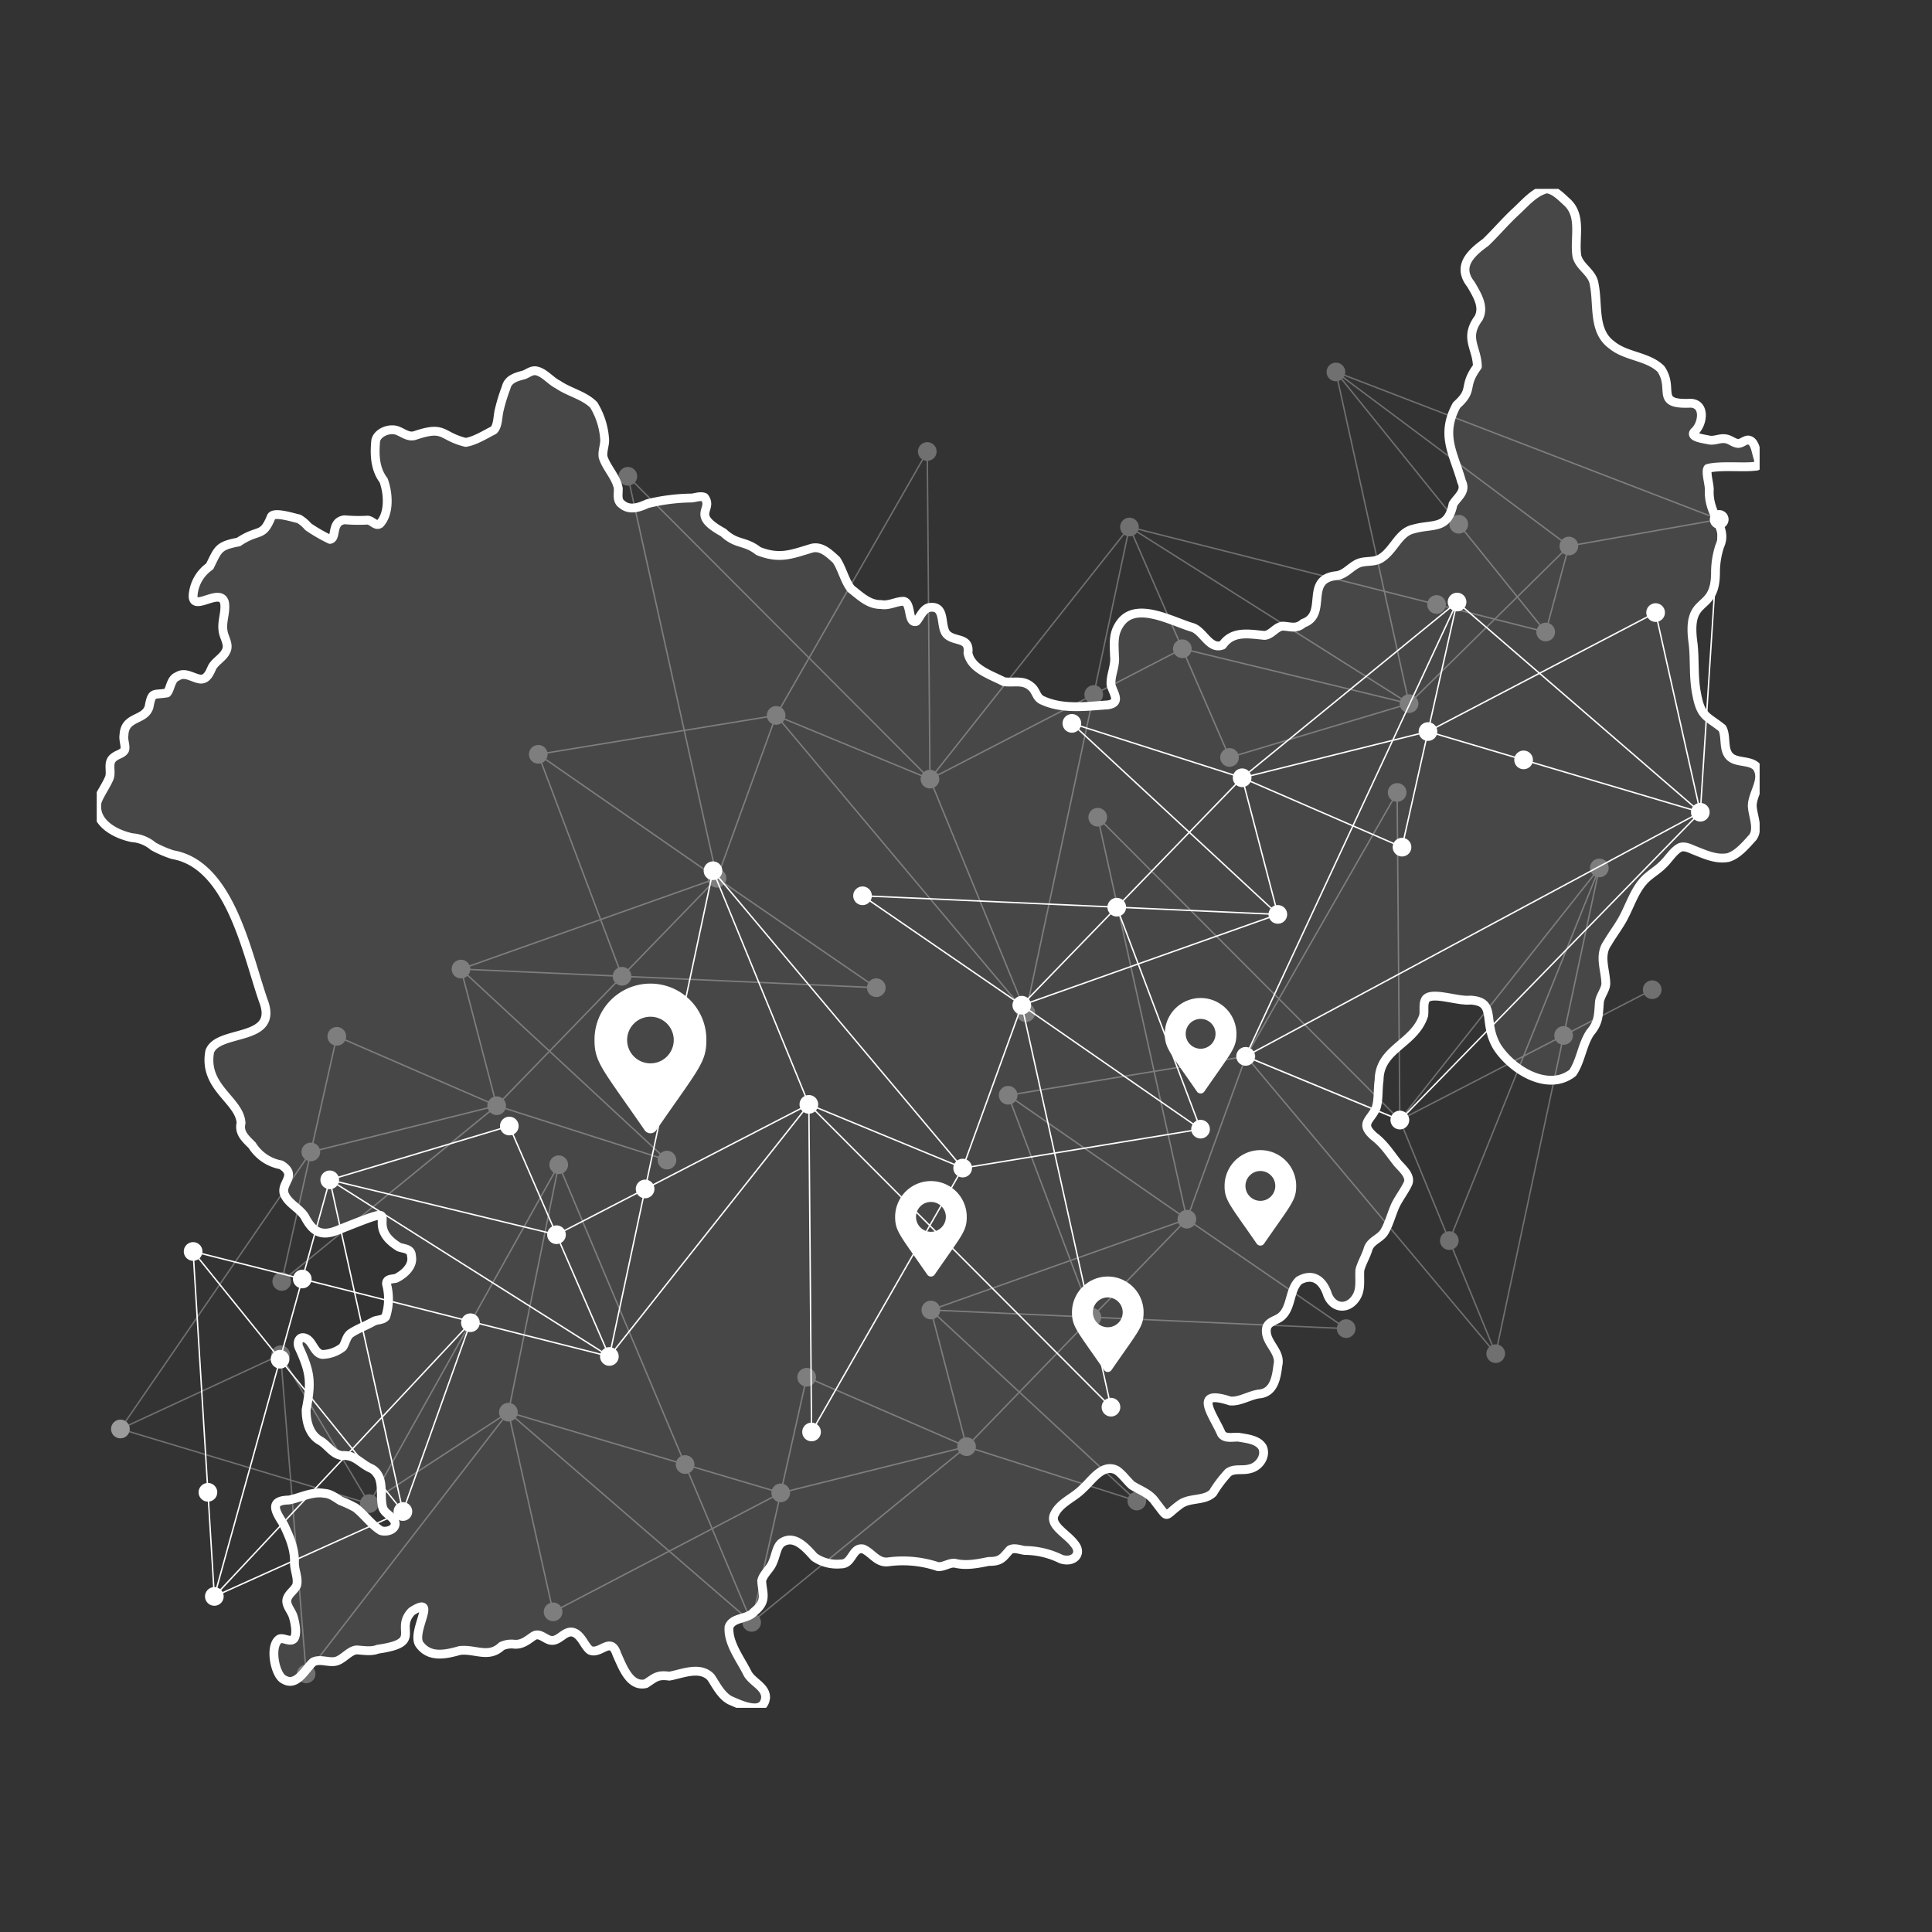 <svg xmlns="http://www.w3.org/2000/svg" xmlns:xlink="http://www.w3.org/1999/xlink" width="437" height="437" viewBox="0 0 437 437">
  <rect x="0" y="0" width="437" height="437" fill="#333333" stroke="none"/>
  <defs>
    <clipPath id="clip-path">
      <rect id="Rettangolo_201" data-name="Rettangolo 201" width="437" height="437" transform="translate(15892 21142)" fill="none" stroke="#707070" stroke-width="1"/>
    </clipPath>
    <clipPath id="clip-path-2">
      <rect id="Rettangolo_137" data-name="Rettangolo 137" width="384.896" height="275.289" fill="none"/>
    </clipPath>
    <clipPath id="clip-path-4">
      <rect id="Rettangolo_133" data-name="Rettangolo 133" width="355.713" height="227.009" fill="none"/>
    </clipPath>
    <clipPath id="clip-path-5">
      <rect id="Rettangolo_134" data-name="Rettangolo 134" width="302.569" height="270.962" fill="none"/>
    </clipPath>
    <clipPath id="clip-path-7">
      <rect id="Rettangolo_154" data-name="Rettangolo 154" width="376.13" height="343.577" fill="rgba(255,255,255,0.1)"/>
    </clipPath>
  </defs>
  <g id="Milano" transform="translate(-15892 -21142)" clip-path="url(#clip-path)">
    <g id="Raggruppa_450" data-name="Raggruppa 450">
      <g id="Raggruppa_449" data-name="Raggruppa 449" transform="translate(15508.682 18930.043)">
        <g id="Raggruppa_311" data-name="Raggruppa 311" transform="translate(351.156 1057.813)">
          <g id="Raggruppa_307" data-name="Raggruppa 307" transform="translate(-2.29 1126.787)">
            <g id="Raggruppa_277" data-name="Raggruppa 277" transform="translate(41.263 375.201) rotate(-62)">
              <g id="Raggruppa_276" data-name="Raggruppa 276" transform="translate(0 0)" clip-path="url(#clip-path-2)">
                <g id="Raggruppa_273" data-name="Raggruppa 273">
                  <g id="Raggruppa_272" data-name="Raggruppa 272" clip-path="url(#clip-path-2)">
                    <g id="Raggruppa_268" data-name="Raggruppa 268" transform="translate(29.183 4.327)" opacity="0.3">
                      <g id="Raggruppa_267" data-name="Raggruppa 267">
                        <g id="Raggruppa_266" data-name="Raggruppa 266" clip-path="url(#clip-path-4)">
                          <line id="Linea_327" data-name="Linea 327" x1="57.92" y1="24.264" transform="translate(48.744 18.702)" fill="#fff"/>
                          <line id="Linea_328" data-name="Linea 328" x1="57.92" y1="24.264" transform="translate(48.744 18.702)" fill="none" stroke="#fff" stroke-miterlimit="10" stroke-width="0.321"/>
                          <line id="Linea_329" data-name="Linea 329" x2="7.218" y2="39.781" transform="translate(106.664 42.965)" fill="#fff"/>
                          <line id="Linea_330" data-name="Linea 330" x2="7.218" y2="39.781" transform="translate(106.664 42.965)" fill="none" stroke="#fff" stroke-miterlimit="10" stroke-width="0.321"/>
                          <line id="Linea_331" data-name="Linea 331" x2="3.121" y2="39.297" transform="translate(103.543 3.669)" fill="#fff"/>
                          <line id="Linea_332" data-name="Linea 332" x2="3.121" y2="39.297" transform="translate(103.543 3.669)" fill="none" stroke="#fff" stroke-miterlimit="10" stroke-width="0.321"/>
                          <line id="Linea_333" data-name="Linea 333" y1="15.033" x2="54.799" transform="translate(48.744 3.669)" fill="#fff"/>
                          <line id="Linea_334" data-name="Linea 334" y1="15.033" x2="54.799" transform="translate(48.744 3.669)" fill="none" stroke="#fff" stroke-miterlimit="10" stroke-width="0.321"/>
                          <line id="Linea_335" data-name="Linea 335" x2="28.966" y2="32.207" transform="translate(77.698 10.759)" fill="#fff"/>
                          <line id="Linea_336" data-name="Linea 336" x2="28.966" y2="32.207" transform="translate(77.698 10.759)" fill="none" stroke="#fff" stroke-miterlimit="10" stroke-width="0.321"/>
                          <line id="Linea_337" data-name="Linea 337" x2="32.985" y2="43.297" transform="translate(181.258 13.957)" fill="#fff"/>
                          <line id="Linea_338" data-name="Linea 338" x2="32.985" y2="43.297" transform="translate(181.258 13.957)" fill="none" stroke="#fff" stroke-miterlimit="10" stroke-width="0.321"/>
                          <line id="Linea_339" data-name="Linea 339" x1="3.659" y1="37.563" transform="translate(214.242 57.254)" fill="#fff"/>
                          <line id="Linea_340" data-name="Linea 340" x1="3.659" y1="37.563" transform="translate(214.242 57.254)" fill="none" stroke="#fff" stroke-miterlimit="10" stroke-width="0.321"/>
                          <line id="Linea_341" data-name="Linea 341" y1="43.954" x2="36.477" transform="translate(181.424 94.816)" fill="#fff"/>
                          <line id="Linea_342" data-name="Linea 342" y1="43.954" x2="36.477" transform="translate(181.424 94.816)" fill="none" stroke="#fff" stroke-miterlimit="10" stroke-width="0.321"/>
                          <line id="Linea_343" data-name="Linea 343" x1="108.009" y2="30.882" transform="translate(181.425 107.888)" fill="#fff"/>
                          <line id="Linea_344" data-name="Linea 344" x1="108.009" y2="30.882" transform="translate(181.425 107.888)" fill="none" stroke="#fff" stroke-miterlimit="10" stroke-width="0.321"/>
                          <line id="Linea_345" data-name="Linea 345" y1="74.599" x2="5.581" transform="translate(283.852 107.888)" fill="#fff"/>
                          <line id="Linea_346" data-name="Linea 346" y1="74.599" x2="5.581" transform="translate(283.852 107.888)" fill="none" stroke="#fff" stroke-miterlimit="10" stroke-width="0.321"/>
                          <line id="Linea_347" data-name="Linea 347" x2="48.447" y2="15.175" transform="translate(283.852 182.488)" fill="#fff"/>
                          <line id="Linea_348" data-name="Linea 348" x2="48.447" y2="15.175" transform="translate(283.852 182.488)" fill="none" stroke="#fff" stroke-miterlimit="10" stroke-width="0.321"/>
                          <line id="Linea_349" data-name="Linea 349" x1="21.269" y1="27.199" transform="translate(332.298 197.663)" fill="#fff"/>
                          <line id="Linea_350" data-name="Linea 350" x1="21.269" y1="27.199" transform="translate(332.298 197.663)" fill="none" stroke="#fff" stroke-miterlimit="10" stroke-width="0.321"/>
                          <line id="Linea_351" data-name="Linea 351" y1="48.861" x2="5.77" transform="translate(175.488 13.958)" fill="#fff"/>
                          <line id="Linea_352" data-name="Linea 352" y1="48.861" x2="5.77" transform="translate(175.488 13.958)" fill="none" stroke="#fff" stroke-miterlimit="10" stroke-width="0.321"/>
                          <line id="Linea_353" data-name="Linea 353" x1="70.808" y2="60.494" transform="translate(175.489 2.324)" fill="#fff"/>
                          <line id="Linea_354" data-name="Linea 354" x1="70.808" y2="60.494" transform="translate(175.489 2.324)" fill="none" stroke="#fff" stroke-miterlimit="10" stroke-width="0.321"/>
                          <line id="Linea_355" data-name="Linea 355" y1="92.493" x2="28.394" transform="translate(217.902 2.324)" fill="#fff"/>
                          <line id="Linea_356" data-name="Linea 356" y1="92.493" x2="28.394" transform="translate(217.902 2.324)" fill="none" stroke="#fff" stroke-miterlimit="10" stroke-width="0.321"/>
                          <line id="Linea_357" data-name="Linea 357" x2="71.531" y2="13.071" transform="translate(217.902 94.817)" fill="#fff"/>
                          <line id="Linea_358" data-name="Linea 358" x2="71.531" y2="13.071" transform="translate(217.902 94.817)" fill="none" stroke="#fff" stroke-miterlimit="10" stroke-width="0.321"/>
                          <line id="Linea_359" data-name="Linea 359" x2="52.831" y2="36.559" transform="translate(217.902 94.817)" fill="#fff"/>
                          <line id="Linea_360" data-name="Linea 360" x2="52.831" y2="36.559" transform="translate(217.902 94.817)" fill="none" stroke="#fff" stroke-miterlimit="10" stroke-width="0.321"/>
                          <line id="Linea_361" data-name="Linea 361" x2="11.244" y2="92.206" transform="translate(342.323 132.658)" fill="#fff"/>
                          <line id="Linea_362" data-name="Linea 362" x2="11.244" y2="92.206" transform="translate(342.323 132.658)" fill="none" stroke="#fff" stroke-miterlimit="10" stroke-width="0.321"/>
                          <line id="Linea_363" data-name="Linea 363" y1="65.005" x2="10.023" transform="translate(332.299 132.658)" fill="#fff"/>
                          <line id="Linea_364" data-name="Linea 364" y1="65.005" x2="10.023" transform="translate(332.299 132.658)" fill="none" stroke="#fff" stroke-miterlimit="10" stroke-width="0.321"/>
                          <line id="Linea_365" data-name="Linea 365" y1="69.512" x2="29.66" transform="translate(312.663 132.657)" fill="#fff"/>
                          <line id="Linea_366" data-name="Linea 366" y1="69.512" x2="29.66" transform="translate(312.663 132.657)" fill="none" stroke="#fff" stroke-miterlimit="10" stroke-width="0.321"/>
                          <line id="Linea_367" data-name="Linea 367" y1="49.83" x2="58.471" transform="translate(283.852 132.658)" fill="#fff"/>
                          <line id="Linea_368" data-name="Linea 368" y1="49.83" x2="58.471" transform="translate(283.852 132.658)" fill="none" stroke="#fff" stroke-miterlimit="10" stroke-width="0.321"/>
                          <line id="Linea_369" data-name="Linea 369" x1="19.636" y2="4.506" transform="translate(312.663 197.663)" fill="#fff"/>
                          <line id="Linea_370" data-name="Linea 370" x1="19.636" y2="4.506" transform="translate(312.663 197.663)" fill="none" stroke="#fff" stroke-miterlimit="10" stroke-width="0.321"/>
                          <line id="Linea_371" data-name="Linea 371" x2="23.229" y2="94.281" transform="translate(289.434 107.888)" fill="#fff"/>
                          <line id="Linea_372" data-name="Linea 372" x2="23.229" y2="94.281" transform="translate(289.434 107.888)" fill="none" stroke="#fff" stroke-miterlimit="10" stroke-width="0.321"/>
                          <line id="Linea_373" data-name="Linea 373" y1="5.487" x2="38.806" transform="translate(175.488 57.332)" fill="#fff"/>
                          <line id="Linea_374" data-name="Linea 374" y1="5.487" x2="38.806" transform="translate(175.488 57.332)" fill="none" stroke="#fff" stroke-miterlimit="10" stroke-width="0.321"/>
                          <line id="Linea_375" data-name="Linea 375" y1="81.439" x2="32.87" transform="translate(181.424 57.331)" fill="#fff"/>
                          <line id="Linea_376" data-name="Linea 376" y1="81.439" x2="32.87" transform="translate(181.424 57.331)" fill="none" stroke="#fff" stroke-miterlimit="10" stroke-width="0.321"/>
                          <line id="Linea_377" data-name="Linea 377" x2="29.814" y2="30.147" transform="translate(254.038 152.341)" fill="#fff"/>
                          <line id="Linea_378" data-name="Linea 378" x2="29.814" y2="30.147" transform="translate(254.038 152.341)" fill="none" stroke="#fff" stroke-miterlimit="10" stroke-width="0.321"/>
                          <line id="Linea_379" data-name="Linea 379" x1="35.396" y2="44.452" transform="translate(254.038 107.888)" fill="#fff"/>
                          <line id="Linea_380" data-name="Linea 380" x1="35.396" y2="44.452" transform="translate(254.038 107.888)" fill="none" stroke="#fff" stroke-miterlimit="10" stroke-width="0.321"/>
                          <line id="Linea_381" data-name="Linea 381" x2="13.12" y2="51.113" transform="translate(270.732 131.375)" fill="#fff"/>
                          <line id="Linea_382" data-name="Linea 382" x2="13.12" y2="51.113" transform="translate(270.732 131.375)" fill="none" stroke="#fff" stroke-miterlimit="10" stroke-width="0.321"/>
                          <line id="Linea_383" data-name="Linea 383" x1="35.435" y2="40.304" transform="translate(145.823 13.957)" fill="#fff"/>
                          <line id="Linea_384" data-name="Linea 384" x1="35.435" y2="40.304" transform="translate(145.823 13.957)" fill="none" stroke="#fff" stroke-miterlimit="10" stroke-width="0.321"/>
                          <line id="Linea_385" data-name="Linea 385" y1="21.638" x2="23.496" transform="translate(106.664 21.327)" fill="#fff"/>
                          <line id="Linea_386" data-name="Linea 386" y1="21.638" x2="23.496" transform="translate(106.664 21.327)" fill="none" stroke="#fff" stroke-miterlimit="10" stroke-width="0.321"/>
                          <line id="Linea_387" data-name="Linea 387" x1="68.747" y1="2.158" transform="translate(214.294 57.331)" fill="#fff"/>
                          <line id="Linea_388" data-name="Linea 388" x1="68.747" y1="2.158" transform="translate(214.294 57.331)" fill="none" stroke="#fff" stroke-miterlimit="10" stroke-width="0.321"/>
                          <line id="Linea_389" data-name="Linea 389" y1="35.327" x2="65.139" transform="translate(217.902 59.49)" fill="#fff"/>
                          <line id="Linea_390" data-name="Linea 390" y1="35.327" x2="65.139" transform="translate(217.902 59.49)" fill="none" stroke="#fff" stroke-miterlimit="10" stroke-width="0.321"/>
                          <line id="Linea_391" data-name="Linea 391" x1="16.277" y2="61.419" transform="translate(113.882 21.327)" fill="#fff"/>
                          <line id="Linea_392" data-name="Linea 392" x1="16.277" y2="61.419" transform="translate(113.882 21.327)" fill="none" stroke="#fff" stroke-miterlimit="10" stroke-width="0.321"/>
                          <line id="Linea_393" data-name="Linea 393" x1="45.328" y1="41.491" transform="translate(130.16 21.328)" fill="#fff"/>
                          <line id="Linea_394" data-name="Linea 394" x1="45.328" y1="41.491" transform="translate(130.16 21.328)" fill="none" stroke="#fff" stroke-miterlimit="10" stroke-width="0.321"/>
                          <line id="Linea_395" data-name="Linea 395" x2="40.387" y2="84.918" transform="translate(130.16 21.327)" fill="#fff"/>
                          <line id="Linea_396" data-name="Linea 396" x2="40.387" y2="84.918" transform="translate(130.16 21.327)" fill="none" stroke="#fff" stroke-miterlimit="10" stroke-width="0.321"/>
                          <line id="Linea_397" data-name="Linea 397" x2="68.824" y2="19.853" transform="translate(106.664 42.965)" fill="#fff"/>
                          <line id="Linea_398" data-name="Linea 398" x2="68.824" y2="19.853" transform="translate(106.664 42.965)" fill="none" stroke="#fff" stroke-miterlimit="10" stroke-width="0.321"/>
                          <line id="Linea_399" data-name="Linea 399" x1="4.942" y2="43.427" transform="translate(170.546 62.819)" fill="#fff"/>
                          <line id="Linea_400" data-name="Linea 400" x1="4.942" y2="43.427" transform="translate(170.546 62.819)" fill="none" stroke="#fff" stroke-miterlimit="10" stroke-width="0.321"/>
                          <line id="Linea_401" data-name="Linea 401" x1="75.552" y1="8.613" transform="translate(2.146 2.146)" fill="#fff"/>
                          <line id="Linea_402" data-name="Linea 402" x1="75.552" y1="8.613" transform="translate(2.146 2.146)" fill="none" stroke="#fff" stroke-miterlimit="10" stroke-width="0.321"/>
                          <path id="Tracciato_418" data-name="Tracciato 418" d="M2.5,2.954A1.61,1.61,0,1,1,2.954.723,1.61,1.61,0,0,1,2.5,2.954" transform="translate(47.133 17.092)" fill="#fff"/>
                          <path id="Tracciato_419" data-name="Tracciato 419" d="M2.5,2.954A1.61,1.61,0,1,1,2.954.723,1.61,1.61,0,0,1,2.5,2.954Z" transform="translate(47.133 17.092)" fill="none" stroke="#fff" stroke-miterlimit="10" stroke-width="1"/>
                          <path id="Tracciato_420" data-name="Tracciato 420" d="M2.5,2.954A1.61,1.61,0,1,1,2.953.723,1.61,1.61,0,0,1,2.5,2.954" transform="translate(105.054 41.356)" fill="#fff"/>
                          <path id="Tracciato_421" data-name="Tracciato 421" d="M2.5,2.954A1.61,1.61,0,1,1,2.953.723,1.61,1.61,0,0,1,2.5,2.954Z" transform="translate(105.054 41.356)" fill="none" stroke="#fff" stroke-miterlimit="10" stroke-width="1"/>
                          <path id="Tracciato_422" data-name="Tracciato 422" d="M2.5,2.954A1.61,1.61,0,1,1,2.954.723,1.61,1.61,0,0,1,2.5,2.954" transform="translate(128.549 19.717)" fill="#fff"/>
                          <path id="Tracciato_423" data-name="Tracciato 423" d="M2.5,2.954A1.61,1.61,0,1,1,2.954.723,1.61,1.61,0,0,1,2.5,2.954Z" transform="translate(128.549 19.717)" fill="none" stroke="#fff" stroke-miterlimit="10" stroke-width="1"/>
                          <path id="Tracciato_424" data-name="Tracciato 424" d="M2.5,2.954A1.61,1.61,0,1,1,2.954.723,1.61,1.61,0,0,1,2.5,2.954" transform="translate(144.213 52.651)" fill="#fff"/>
                          <path id="Tracciato_425" data-name="Tracciato 425" d="M2.5,2.954A1.61,1.61,0,1,1,2.954.723,1.61,1.61,0,0,1,2.5,2.954Z" transform="translate(144.213 52.651)" fill="none" stroke="#fff" stroke-miterlimit="10" stroke-width="1"/>
                          <path id="Tracciato_426" data-name="Tracciato 426" d="M2.5,2.954A1.61,1.61,0,1,1,2.954.723,1.61,1.61,0,0,1,2.5,2.954" transform="translate(101.932 2.059)" fill="#fff"/>
                          <path id="Tracciato_427" data-name="Tracciato 427" d="M2.5,2.954A1.61,1.61,0,1,1,2.954.723,1.61,1.61,0,0,1,2.5,2.954Z" transform="translate(101.932 2.059)" fill="none" stroke="#fff" stroke-miterlimit="10" stroke-width="1"/>
                          <path id="Tracciato_428" data-name="Tracciato 428" d="M2.5,2.954A1.61,1.61,0,1,1,2.954.723,1.61,1.61,0,0,1,2.5,2.954" transform="translate(76.088 9.149)" fill="#fff"/>
                          <path id="Tracciato_429" data-name="Tracciato 429" d="M2.5,2.954A1.61,1.61,0,1,1,2.954.723,1.61,1.61,0,0,1,2.5,2.954Z" transform="translate(76.088 9.149)" fill="none" stroke="#fff" stroke-miterlimit="10" stroke-width="1"/>
                          <path id="Tracciato_430" data-name="Tracciato 430" d="M2.5,2.954A1.61,1.61,0,1,1,2.954.723,1.61,1.61,0,0,1,2.5,2.954" transform="translate(0.535 0.536)" fill="#fff"/>
                          <path id="Tracciato_431" data-name="Tracciato 431" d="M2.5,2.954A1.61,1.61,0,1,1,2.954.723,1.61,1.61,0,0,1,2.5,2.954Z" transform="translate(0.535 0.536)" fill="none" stroke="#fff" stroke-miterlimit="10" stroke-width="1"/>
                          <path id="Tracciato_432" data-name="Tracciato 432" d="M2.5,2.954A1.61,1.61,0,1,1,2.954.723,1.61,1.61,0,0,1,2.5,2.954" transform="translate(112.272 81.136)" fill="#fff"/>
                          <path id="Tracciato_433" data-name="Tracciato 433" d="M2.5,2.954A1.61,1.61,0,1,1,2.954.723,1.61,1.61,0,0,1,2.5,2.954Z" transform="translate(112.272 81.136)" fill="none" stroke="#fff" stroke-miterlimit="10" stroke-width="1"/>
                          <path id="Tracciato_434" data-name="Tracciato 434" d="M2.5,2.954A1.61,1.61,0,1,0,.266,2.5,1.61,1.61,0,0,0,2.5,2.954" transform="translate(179.648 12.348)" fill="#fff"/>
                          <path id="Tracciato_435" data-name="Tracciato 435" d="M2.5,2.954A1.61,1.61,0,1,0,.266,2.5,1.61,1.61,0,0,0,2.5,2.954Z" transform="translate(179.648 12.348)" fill="none" stroke="#fff" stroke-miterlimit="10" stroke-width="1"/>
                          <path id="Tracciato_436" data-name="Tracciato 436" d="M2.5,2.954A1.61,1.61,0,1,0,.266,2.5,1.609,1.609,0,0,0,2.5,2.954" transform="translate(173.877 61.209)" fill="#fff"/>
                          <path id="Tracciato_437" data-name="Tracciato 437" d="M2.5,2.954A1.61,1.61,0,1,0,.266,2.5,1.609,1.609,0,0,0,2.5,2.954Z" transform="translate(173.877 61.209)" fill="none" stroke="#fff" stroke-miterlimit="10" stroke-width="1"/>
                          <path id="Tracciato_438" data-name="Tracciato 438" d="M2.5,2.954A1.61,1.61,0,1,0,.266,2.5,1.61,1.61,0,0,0,2.5,2.954" transform="translate(168.936 104.636)" fill="#fff"/>
                          <path id="Tracciato_439" data-name="Tracciato 439" d="M2.5,2.954A1.61,1.61,0,1,0,.266,2.5,1.61,1.61,0,0,0,2.5,2.954Z" transform="translate(168.936 104.636)" fill="none" stroke="#fff" stroke-miterlimit="10" stroke-width="1"/>
                          <path id="Tracciato_440" data-name="Tracciato 440" d="M2.5,2.954A1.61,1.61,0,1,0,.266,2.5,1.61,1.61,0,0,0,2.5,2.954" transform="translate(212.684 55.721)" fill="#fff"/>
                          <path id="Tracciato_441" data-name="Tracciato 441" d="M2.5,2.954A1.61,1.61,0,1,0,.266,2.5,1.61,1.61,0,0,0,2.5,2.954Z" transform="translate(212.684 55.721)" fill="none" stroke="#fff" stroke-miterlimit="10" stroke-width="1"/>
                          <path id="Tracciato_442" data-name="Tracciato 442" d="M2.5,2.954A1.61,1.61,0,1,0,.266,2.5,1.61,1.61,0,0,0,2.5,2.954" transform="translate(281.431 57.879)" fill="#fff"/>
                          <path id="Tracciato_443" data-name="Tracciato 443" d="M2.5,2.954A1.61,1.61,0,1,0,.266,2.5,1.61,1.61,0,0,0,2.5,2.954Z" transform="translate(281.431 57.879)" fill="none" stroke="#fff" stroke-miterlimit="10" stroke-width="1"/>
                          <path id="Tracciato_444" data-name="Tracciato 444" d="M2.5,2.954A1.61,1.61,0,1,0,.266,2.5,1.61,1.61,0,0,0,2.5,2.954" transform="translate(244.686 0.715)" fill="#fff"/>
                          <path id="Tracciato_445" data-name="Tracciato 445" d="M2.5,2.954A1.61,1.61,0,1,0,.266,2.5,1.61,1.61,0,0,0,2.5,2.954Z" transform="translate(244.686 0.715)" fill="none" stroke="#fff" stroke-miterlimit="10" stroke-width="1"/>
                          <path id="Tracciato_446" data-name="Tracciato 446" d="M2.5,2.954A1.61,1.61,0,1,0,.266,2.5,1.61,1.61,0,0,0,2.5,2.954" transform="translate(216.291 93.206)" fill="#fff"/>
                          <path id="Tracciato_447" data-name="Tracciato 447" d="M2.5,2.954A1.61,1.61,0,1,0,.266,2.5,1.61,1.61,0,0,0,2.5,2.954Z" transform="translate(216.291 93.206)" fill="none" stroke="#fff" stroke-miterlimit="10" stroke-width="1"/>
                          <path id="Tracciato_448" data-name="Tracciato 448" d="M2.5,2.954A1.61,1.61,0,1,0,.266,2.5,1.61,1.61,0,0,0,2.5,2.954" transform="translate(179.814 137.161)" fill="#fff"/>
                          <path id="Tracciato_449" data-name="Tracciato 449" d="M2.5,2.954A1.61,1.61,0,1,0,.266,2.5,1.61,1.61,0,0,0,2.5,2.954Z" transform="translate(179.814 137.161)" fill="none" stroke="#fff" stroke-miterlimit="10" stroke-width="1"/>
                          <path id="Tracciato_450" data-name="Tracciato 450" d="M2.5,2.954A1.61,1.61,0,1,0,.266,2.5,1.61,1.61,0,0,0,2.5,2.954" transform="translate(287.823 106.279)" fill="#fff"/>
                          <path id="Tracciato_451" data-name="Tracciato 451" d="M2.5,2.954A1.61,1.61,0,1,0,.266,2.5,1.61,1.61,0,0,0,2.5,2.954Z" transform="translate(287.823 106.279)" fill="none" stroke="#fff" stroke-miterlimit="10" stroke-width="1"/>
                          <path id="Tracciato_452" data-name="Tracciato 452" d="M2.5,2.954A1.61,1.61,0,1,0,.266,2.5,1.61,1.61,0,0,0,2.5,2.954" transform="translate(282.241 180.878)" fill="#fff"/>
                          <path id="Tracciato_453" data-name="Tracciato 453" d="M2.5,2.954A1.61,1.61,0,1,0,.266,2.5,1.61,1.61,0,0,0,2.5,2.954Z" transform="translate(282.241 180.878)" fill="none" stroke="#fff" stroke-miterlimit="10" stroke-width="1"/>
                          <path id="Tracciato_454" data-name="Tracciato 454" d="M2.5,2.954A1.61,1.61,0,1,0,.266,2.5,1.61,1.61,0,0,0,2.5,2.954" transform="translate(252.427 150.731)" fill="#fff"/>
                          <path id="Tracciato_455" data-name="Tracciato 455" d="M2.5,2.954A1.61,1.61,0,1,0,.266,2.5,1.61,1.61,0,0,0,2.5,2.954Z" transform="translate(252.427 150.731)" fill="none" stroke="#fff" stroke-miterlimit="10" stroke-width="1"/>
                          <path id="Tracciato_456" data-name="Tracciato 456" d="M2.5,2.954A1.61,1.61,0,1,0,.266,2.5,1.61,1.61,0,0,0,2.5,2.954" transform="translate(269.121 129.765)" fill="#fff"/>
                          <path id="Tracciato_457" data-name="Tracciato 457" d="M2.5,2.954A1.61,1.61,0,1,0,.266,2.5,1.61,1.61,0,0,0,2.5,2.954Z" transform="translate(269.121 129.765)" fill="none" stroke="#fff" stroke-miterlimit="10" stroke-width="1"/>
                          <path id="Tracciato_458" data-name="Tracciato 458" d="M2.5,2.954A1.61,1.61,0,1,0,.266,2.5,1.61,1.61,0,0,0,2.5,2.954" transform="translate(250.572 116.928)" fill="#fff"/>
                          <path id="Tracciato_459" data-name="Tracciato 459" d="M2.5,2.954A1.61,1.61,0,1,0,.266,2.5,1.61,1.61,0,0,0,2.5,2.954Z" transform="translate(250.572 116.928)" fill="none" stroke="#fff" stroke-miterlimit="10" stroke-width="1"/>
                          <path id="Tracciato_460" data-name="Tracciato 460" d="M2.5,2.955A1.611,1.611,0,1,0,.266,2.5,1.612,1.612,0,0,0,2.5,2.955" transform="translate(311.052 200.559)" fill="#fff"/>
                          <path id="Tracciato_461" data-name="Tracciato 461" d="M2.5,2.955A1.611,1.611,0,1,0,.266,2.5,1.612,1.612,0,0,0,2.5,2.955Z" transform="translate(311.052 200.559)" fill="none" stroke="#fff" stroke-miterlimit="10" stroke-width="1"/>
                          <path id="Tracciato_462" data-name="Tracciato 462" d="M2.5,2.954A1.61,1.61,0,1,0,.266,2.5,1.61,1.61,0,0,0,2.5,2.954" transform="translate(304.961 175.835)" fill="#fff"/>
                          <path id="Tracciato_463" data-name="Tracciato 463" d="M2.5,2.954A1.61,1.61,0,1,0,.266,2.5,1.61,1.61,0,0,0,2.5,2.954Z" transform="translate(304.961 175.835)" fill="none" stroke="#fff" stroke-miterlimit="10" stroke-width="1"/>
                          <path id="Tracciato_464" data-name="Tracciato 464" d="M2.5,2.954A1.61,1.61,0,1,0,.266,2.5,1.61,1.61,0,0,0,2.5,2.954" transform="translate(323.344 171.754)" fill="#fff"/>
                          <path id="Tracciato_465" data-name="Tracciato 465" d="M2.5,2.954A1.61,1.61,0,1,0,.266,2.5,1.61,1.61,0,0,0,2.5,2.954Z" transform="translate(323.344 171.754)" fill="none" stroke="#fff" stroke-miterlimit="10" stroke-width="1"/>
                          <path id="Tracciato_466" data-name="Tracciato 466" d="M2.5,2.954A1.61,1.61,0,1,0,.266,2.5,1.61,1.61,0,0,0,2.5,2.954" transform="translate(330.689 196.052)" fill="#fff"/>
                          <path id="Tracciato_467" data-name="Tracciato 467" d="M2.5,2.954A1.61,1.61,0,1,0,.266,2.5,1.61,1.61,0,0,0,2.5,2.954Z" transform="translate(330.689 196.052)" fill="none" stroke="#fff" stroke-miterlimit="10" stroke-width="1"/>
                          <path id="Tracciato_468" data-name="Tracciato 468" d="M2.5,2.954A1.61,1.61,0,1,0,.266,2.5,1.61,1.61,0,0,0,2.5,2.954" transform="translate(351.957 223.253)" fill="#fff"/>
                          <path id="Tracciato_469" data-name="Tracciato 469" d="M2.5,2.954A1.61,1.61,0,1,0,.266,2.5,1.61,1.61,0,0,0,2.5,2.954Z" transform="translate(351.957 223.253)" fill="none" stroke="#fff" stroke-miterlimit="10" stroke-width="1"/>
                          <path id="Tracciato_470" data-name="Tracciato 470" d="M2.5,2.954A1.61,1.61,0,1,0,.266,2.5,1.61,1.61,0,0,0,2.5,2.954" transform="translate(340.713 131.048)" fill="#fff"/>
                          <path id="Tracciato_471" data-name="Tracciato 471" d="M2.5,2.954A1.61,1.61,0,1,0,.266,2.5,1.61,1.61,0,0,0,2.5,2.954Z" transform="translate(340.713 131.048)" fill="none" stroke="#fff" stroke-miterlimit="10" stroke-width="1"/>
                        </g>
                      </g>
                    </g>
                    <g id="Raggruppa_271" data-name="Raggruppa 271" transform="translate(0 4.327)" opacity="0.3">
                      <g id="Raggruppa_270" data-name="Raggruppa 270">
                        <g id="Raggruppa_269" data-name="Raggruppa 269" clip-path="url(#clip-path-5)">
                          <line id="Linea_403" data-name="Linea 403" x2="11.468" y2="57.548" transform="translate(31.329 2.146)" fill="#fff"/>
                          <line id="Linea_404" data-name="Linea 404" x2="11.468" y2="57.548" transform="translate(31.329 2.146)" fill="none" stroke="#fff" stroke-miterlimit="10" stroke-width="0.321"/>
                          <line id="Linea_405" data-name="Linea 405" x1="33.088" y1="18.154" transform="translate(42.796 59.694)" fill="#fff"/>
                          <line id="Linea_406" data-name="Linea 406" x1="33.088" y1="18.154" transform="translate(42.796 59.694)" fill="none" stroke="#fff" stroke-miterlimit="10" stroke-width="0.321"/>
                          <line id="Linea_407" data-name="Linea 407" x1="54.766" y2="16.224" transform="translate(75.885 61.624)" fill="#fff"/>
                          <line id="Linea_408" data-name="Linea 408" x1="54.766" y2="16.224" transform="translate(75.885 61.624)" fill="none" stroke="#fff" stroke-miterlimit="10" stroke-width="0.321"/>
                          <line id="Linea_409" data-name="Linea 409" y1="87.123" x2="70.917" transform="translate(59.734 61.624)" fill="#fff"/>
                          <line id="Linea_410" data-name="Linea 410" y1="87.123" x2="70.917" transform="translate(59.734 61.624)" fill="none" stroke="#fff" stroke-miterlimit="10" stroke-width="0.321"/>
                          <line id="Linea_411" data-name="Linea 411" x1="57.92" y1="24.264" transform="translate(59.734 148.747)" fill="#fff"/>
                          <line id="Linea_412" data-name="Linea 412" x1="57.92" y1="24.264" transform="translate(59.734 148.747)" fill="none" stroke="#fff" stroke-miterlimit="10" stroke-width="0.321"/>
                          <line id="Linea_413" data-name="Linea 413" x1="31.843" y1="24.115" transform="translate(31.329 2.146)" fill="#fff"/>
                          <line id="Linea_414" data-name="Linea 414" x1="31.843" y1="24.115" transform="translate(31.329 2.146)" fill="none" stroke="#fff" stroke-miterlimit="10" stroke-width="0.321"/>
                          <line id="Linea_415" data-name="Linea 415" y1="38.99" x2="61.026" transform="translate(2.146 26.261)" fill="#fff"/>
                          <line id="Linea_416" data-name="Linea 416" y1="38.99" x2="61.026" transform="translate(2.146 26.261)" fill="none" stroke="#fff" stroke-miterlimit="10" stroke-width="0.321"/>
                          <line id="Linea_417" data-name="Linea 417" x1="73.739" y1="12.597" transform="translate(2.146 65.251)" fill="#fff"/>
                          <line id="Linea_418" data-name="Linea 418" x1="73.739" y1="12.597" transform="translate(2.146 65.251)" fill="none" stroke="#fff" stroke-miterlimit="10" stroke-width="0.321"/>
                          <line id="Linea_419" data-name="Linea 419" x1="16.15" y2="70.901" transform="translate(59.734 77.847)" fill="#fff"/>
                          <line id="Linea_420" data-name="Linea 420" x1="16.15" y2="70.901" transform="translate(59.734 77.847)" fill="none" stroke="#fff" stroke-miterlimit="10" stroke-width="0.321"/>
                          <line id="Linea_421" data-name="Linea 421" x2="12.803" y2="62.957" transform="translate(75.884 77.847)" fill="#fff"/>
                          <line id="Linea_422" data-name="Linea 422" x2="12.803" y2="62.957" transform="translate(75.884 77.847)" fill="none" stroke="#fff" stroke-miterlimit="10" stroke-width="0.321"/>
                          <line id="Linea_423" data-name="Linea 423" x2="7.218" y2="39.781" transform="translate(117.654 173.011)" fill="#fff"/>
                          <line id="Linea_424" data-name="Linea 424" x2="7.218" y2="39.781" transform="translate(117.654 173.011)" fill="none" stroke="#fff" stroke-miterlimit="10" stroke-width="0.321"/>
                          <line id="Linea_425" data-name="Linea 425" x1="20.324" y2="33.51" transform="translate(42.847 26.261)" fill="#fff"/>
                          <line id="Linea_426" data-name="Linea 426" x1="20.324" y2="33.51" transform="translate(42.847 26.261)" fill="none" stroke="#fff" stroke-miterlimit="10" stroke-width="0.321"/>
                          <line id="Linea_427" data-name="Linea 427" x1="87.802" y1="1.853" transform="translate(42.848 59.771)" fill="#fff"/>
                          <line id="Linea_428" data-name="Linea 428" x1="87.802" y1="1.853" transform="translate(42.848 59.771)" fill="none" stroke="#fff" stroke-miterlimit="10" stroke-width="0.321"/>
                          <line id="Linea_429" data-name="Linea 429" x2="3.121" y2="39.297" transform="translate(114.533 133.715)" fill="#fff"/>
                          <line id="Linea_430" data-name="Linea 430" x2="3.121" y2="39.297" transform="translate(114.533 133.715)" fill="none" stroke="#fff" stroke-miterlimit="10" stroke-width="0.321"/>
                          <line id="Linea_431" data-name="Linea 431" y1="15.033" x2="54.799" transform="translate(59.734 133.715)" fill="#fff"/>
                          <line id="Linea_432" data-name="Linea 432" y1="15.033" x2="54.799" transform="translate(59.734 133.715)" fill="none" stroke="#fff" stroke-miterlimit="10" stroke-width="0.321"/>
                          <line id="Linea_433" data-name="Linea 433" x2="28.966" y2="32.207" transform="translate(88.687 140.805)" fill="#fff"/>
                          <line id="Linea_434" data-name="Linea 434" x2="28.966" y2="32.207" transform="translate(88.687 140.805)" fill="none" stroke="#fff" stroke-miterlimit="10" stroke-width="0.321"/>
                          <line id="Linea_435" data-name="Linea 435" x2="32.985" y2="43.297" transform="translate(192.248 144.003)" fill="#fff"/>
                          <line id="Linea_436" data-name="Linea 436" x2="32.985" y2="43.297" transform="translate(192.248 144.003)" fill="none" stroke="#fff" stroke-miterlimit="10" stroke-width="0.321"/>
                          <line id="Linea_437" data-name="Linea 437" x1="3.659" y1="37.563" transform="translate(225.232 187.3)" fill="#fff"/>
                          <line id="Linea_438" data-name="Linea 438" x1="3.659" y1="37.563" transform="translate(225.232 187.3)" fill="none" stroke="#fff" stroke-miterlimit="10" stroke-width="0.321"/>
                          <line id="Linea_439" data-name="Linea 439" y1="43.954" x2="36.477" transform="translate(192.414 224.862)" fill="#fff"/>
                          <line id="Linea_440" data-name="Linea 440" y1="43.954" x2="36.477" transform="translate(192.414 224.862)" fill="none" stroke="#fff" stroke-miterlimit="10" stroke-width="0.321"/>
                          <line id="Linea_441" data-name="Linea 441" x1="108.009" y2="30.882" transform="translate(192.415 237.934)" fill="#fff"/>
                          <line id="Linea_442" data-name="Linea 442" x1="108.009" y2="30.882" transform="translate(192.415 237.934)" fill="none" stroke="#fff" stroke-miterlimit="10" stroke-width="0.321"/>
                          <line id="Linea_443" data-name="Linea 443" y1="48.861" x2="5.77" transform="translate(186.478 144.004)" fill="#fff"/>
                          <line id="Linea_444" data-name="Linea 444" y1="48.861" x2="5.77" transform="translate(186.478 144.004)" fill="none" stroke="#fff" stroke-miterlimit="10" stroke-width="0.321"/>
                          <line id="Linea_445" data-name="Linea 445" x1="70.808" y2="60.494" transform="translate(186.478 132.37)" fill="#fff"/>
                          <line id="Linea_446" data-name="Linea 446" x1="70.808" y2="60.494" transform="translate(186.478 132.37)" fill="none" stroke="#fff" stroke-miterlimit="10" stroke-width="0.321"/>
                          <line id="Linea_447" data-name="Linea 447" y1="92.493" x2="28.394" transform="translate(228.891 132.37)" fill="#fff"/>
                          <line id="Linea_448" data-name="Linea 448" y1="92.493" x2="28.394" transform="translate(228.891 132.37)" fill="none" stroke="#fff" stroke-miterlimit="10" stroke-width="0.321"/>
                          <line id="Linea_449" data-name="Linea 449" x2="71.533" y2="13.071" transform="translate(228.891 224.863)" fill="#fff"/>
                          <line id="Linea_450" data-name="Linea 450" x2="71.533" y2="13.071" transform="translate(228.891 224.863)" fill="none" stroke="#fff" stroke-miterlimit="10" stroke-width="0.321"/>
                          <line id="Linea_451" data-name="Linea 451" x2="52.831" y2="36.559" transform="translate(228.891 224.863)" fill="#fff"/>
                          <line id="Linea_452" data-name="Linea 452" x2="52.831" y2="36.559" transform="translate(228.891 224.863)" fill="none" stroke="#fff" stroke-miterlimit="10" stroke-width="0.321"/>
                          <line id="Linea_453" data-name="Linea 453" y1="5.487" x2="38.806" transform="translate(186.478 187.378)" fill="#fff"/>
                          <line id="Linea_454" data-name="Linea 454" y1="5.487" x2="38.806" transform="translate(186.478 187.378)" fill="none" stroke="#fff" stroke-miterlimit="10" stroke-width="0.321"/>
                          <line id="Linea_455" data-name="Linea 455" y1="81.439" x2="32.87" transform="translate(192.414 187.377)" fill="#fff"/>
                          <line id="Linea_456" data-name="Linea 456" y1="81.439" x2="32.87" transform="translate(192.414 187.377)" fill="none" stroke="#fff" stroke-miterlimit="10" stroke-width="0.321"/>
                          <line id="Linea_457" data-name="Linea 457" x1="90.356" y2="9.61" transform="translate(210.067 237.934)" fill="#fff"/>
                          <line id="Linea_458" data-name="Linea 458" x1="90.356" y2="9.61" transform="translate(210.067 237.934)" fill="none" stroke="#fff" stroke-miterlimit="10" stroke-width="0.321"/>
                          <line id="Linea_459" data-name="Linea 459" x1="35.435" y2="40.304" transform="translate(156.813 144.003)" fill="#fff"/>
                          <line id="Linea_460" data-name="Linea 460" x1="35.435" y2="40.304" transform="translate(156.813 144.003)" fill="none" stroke="#fff" stroke-miterlimit="10" stroke-width="0.321"/>
                          <line id="Linea_461" data-name="Linea 461" y1="21.638" x2="23.496" transform="translate(117.654 151.373)" fill="#fff"/>
                          <line id="Linea_462" data-name="Linea 462" y1="21.638" x2="23.496" transform="translate(117.654 151.373)" fill="none" stroke="#fff" stroke-miterlimit="10" stroke-width="0.321"/>
                          <line id="Linea_463" data-name="Linea 463" x1="68.747" y1="2.158" transform="translate(225.284 187.377)" fill="#fff"/>
                          <line id="Linea_464" data-name="Linea 464" x1="68.747" y1="2.158" transform="translate(225.284 187.377)" fill="none" stroke="#fff" stroke-miterlimit="10" stroke-width="0.321"/>
                          <line id="Linea_465" data-name="Linea 465" y1="35.328" x2="65.139" transform="translate(228.891 189.534)" fill="#fff"/>
                          <line id="Linea_466" data-name="Linea 466" y1="35.328" x2="65.139" transform="translate(228.891 189.534)" fill="none" stroke="#fff" stroke-miterlimit="10" stroke-width="0.321"/>
                          <line id="Linea_467" data-name="Linea 467" x1="16.277" y2="61.419" transform="translate(124.872 151.373)" fill="#fff"/>
                          <line id="Linea_468" data-name="Linea 468" x1="16.277" y2="61.419" transform="translate(124.872 151.373)" fill="none" stroke="#fff" stroke-miterlimit="10" stroke-width="0.321"/>
                          <line id="Linea_469" data-name="Linea 469" x1="45.328" y1="41.491" transform="translate(141.15 151.374)" fill="#fff"/>
                          <line id="Linea_470" data-name="Linea 470" x1="45.328" y1="41.491" transform="translate(141.15 151.374)" fill="none" stroke="#fff" stroke-miterlimit="10" stroke-width="0.321"/>
                          <line id="Linea_471" data-name="Linea 471" x2="40.387" y2="84.918" transform="translate(141.149 151.373)" fill="#fff"/>
                          <line id="Linea_472" data-name="Linea 472" x2="40.387" y2="84.918" transform="translate(141.149 151.373)" fill="none" stroke="#fff" stroke-miterlimit="10" stroke-width="0.321"/>
                          <line id="Linea_473" data-name="Linea 473" x2="68.824" y2="19.853" transform="translate(117.654 173.011)" fill="#fff"/>
                          <line id="Linea_474" data-name="Linea 474" x2="68.824" y2="19.853" transform="translate(117.654 173.011)" fill="none" stroke="#fff" stroke-miterlimit="10" stroke-width="0.321"/>
                          <line id="Linea_475" data-name="Linea 475" x1="4.942" y2="43.427" transform="translate(181.536 192.865)" fill="#fff"/>
                          <line id="Linea_476" data-name="Linea 476" x1="4.942" y2="43.427" transform="translate(181.536 192.865)" fill="none" stroke="#fff" stroke-miterlimit="10" stroke-width="0.321"/>
                          <line id="Linea_477" data-name="Linea 477" x1="35.129" y2="30.131" transform="translate(40.755 77.847)" fill="#fff"/>
                          <line id="Linea_478" data-name="Linea 478" x1="35.129" y2="30.131" transform="translate(40.755 77.847)" fill="none" stroke="#fff" stroke-miterlimit="10" stroke-width="0.321"/>
                          <line id="Linea_479" data-name="Linea 479" x1="47.933" y1="32.826" transform="translate(40.755 107.979)" fill="#fff"/>
                          <line id="Linea_480" data-name="Linea 480" x1="47.933" y1="32.826" transform="translate(40.755 107.979)" fill="none" stroke="#fff" stroke-miterlimit="10" stroke-width="0.321"/>
                          <path id="Tracciato_472" data-name="Tracciato 472" d="M2.5,2.954A1.61,1.61,0,1,1,2.954.723,1.61,1.61,0,0,1,2.5,2.954" transform="translate(29.718 0.536)" fill="#fff"/>
                          <path id="Tracciato_473" data-name="Tracciato 473" d="M2.5,2.954A1.61,1.61,0,1,1,2.954.723,1.61,1.61,0,0,1,2.5,2.954Z" transform="translate(29.718 0.536)" fill="none" stroke="#fff" stroke-miterlimit="10" stroke-width="1"/>
                          <path id="Tracciato_474" data-name="Tracciato 474" d="M2.5,2.954A1.61,1.61,0,1,1,2.954.723,1.61,1.61,0,0,1,2.5,2.954" transform="translate(61.561 24.651)" fill="#fff"/>
                          <path id="Tracciato_475" data-name="Tracciato 475" d="M2.5,2.954A1.61,1.61,0,1,1,2.954.723,1.61,1.61,0,0,1,2.5,2.954Z" transform="translate(61.561 24.651)" fill="none" stroke="#fff" stroke-miterlimit="10" stroke-width="1"/>
                          <path id="Tracciato_476" data-name="Tracciato 476" d="M2.5,2.954A1.61,1.61,0,1,1,2.954.723,1.61,1.61,0,0,1,2.5,2.954" transform="translate(41.238 58.161)" fill="#fff"/>
                          <path id="Tracciato_477" data-name="Tracciato 477" d="M2.5,2.954A1.61,1.61,0,1,1,2.954.723,1.61,1.61,0,0,1,2.5,2.954Z" transform="translate(41.238 58.161)" fill="none" stroke="#fff" stroke-miterlimit="10" stroke-width="1"/>
                          <path id="Tracciato_478" data-name="Tracciato 478" d="M2.5,2.954A1.61,1.61,0,1,1,2.954.723,1.61,1.61,0,0,1,2.5,2.954" transform="translate(0.535 63.641)" fill="#fff"/>
                          <path id="Tracciato_479" data-name="Tracciato 479" d="M2.5,2.954A1.61,1.61,0,1,1,2.954.723,1.61,1.61,0,0,1,2.5,2.954Z" transform="translate(0.535 63.641)" fill="none" stroke="#fff" stroke-miterlimit="10" stroke-width="1"/>
                          <path id="Tracciato_480" data-name="Tracciato 480" d="M2.5,2.954A1.61,1.61,0,1,1,2.954.723,1.61,1.61,0,0,1,2.5,2.954" transform="translate(74.273 76.237)" fill="#fff"/>
                          <path id="Tracciato_481" data-name="Tracciato 481" d="M2.5,2.954A1.61,1.61,0,1,1,2.954.723,1.61,1.61,0,0,1,2.5,2.954Z" transform="translate(74.273 76.237)" fill="none" stroke="#fff" stroke-miterlimit="10" stroke-width="1"/>
                          <path id="Tracciato_482" data-name="Tracciato 482" d="M2.5,2.954A1.61,1.61,0,1,1,2.954.723,1.61,1.61,0,0,1,2.5,2.954" transform="translate(129.04 60.013)" fill="#fff"/>
                          <path id="Tracciato_483" data-name="Tracciato 483" d="M2.5,2.954A1.61,1.61,0,1,1,2.954.723,1.61,1.61,0,0,1,2.5,2.954Z" transform="translate(129.04 60.013)" fill="none" stroke="#fff" stroke-miterlimit="10" stroke-width="1"/>
                          <path id="Tracciato_484" data-name="Tracciato 484" d="M2.5,2.954A1.61,1.61,0,1,1,2.954.723,1.61,1.61,0,0,1,2.5,2.954" transform="translate(58.123 147.138)" fill="#fff"/>
                          <path id="Tracciato_485" data-name="Tracciato 485" d="M2.5,2.954A1.61,1.61,0,1,1,2.954.723,1.61,1.61,0,0,1,2.5,2.954Z" transform="translate(58.123 147.138)" fill="none" stroke="#fff" stroke-miterlimit="10" stroke-width="1"/>
                          <path id="Tracciato_486" data-name="Tracciato 486" d="M2.5,2.954A1.61,1.61,0,1,1,2.954.723,1.61,1.61,0,0,1,2.5,2.954" transform="translate(116.043 171.402)" fill="#fff"/>
                          <path id="Tracciato_487" data-name="Tracciato 487" d="M2.5,2.954A1.61,1.61,0,1,1,2.954.723,1.61,1.61,0,0,1,2.5,2.954Z" transform="translate(116.043 171.402)" fill="none" stroke="#fff" stroke-miterlimit="10" stroke-width="1"/>
                          <path id="Tracciato_488" data-name="Tracciato 488" d="M2.5,2.954A1.61,1.61,0,1,1,2.954.723,1.61,1.61,0,0,1,2.5,2.954" transform="translate(139.539 149.763)" fill="#fff"/>
                          <path id="Tracciato_489" data-name="Tracciato 489" d="M2.5,2.954A1.61,1.61,0,1,1,2.954.723,1.61,1.61,0,0,1,2.5,2.954Z" transform="translate(139.539 149.763)" fill="none" stroke="#fff" stroke-miterlimit="10" stroke-width="1"/>
                          <path id="Tracciato_490" data-name="Tracciato 490" d="M2.5,2.954A1.61,1.61,0,1,1,2.954.723,1.612,1.612,0,0,1,2.5,2.954" transform="translate(155.202 182.697)" fill="#fff"/>
                          <path id="Tracciato_491" data-name="Tracciato 491" d="M2.5,2.954A1.61,1.61,0,1,1,2.954.723,1.612,1.612,0,0,1,2.5,2.954Z" transform="translate(155.202 182.697)" fill="none" stroke="#fff" stroke-miterlimit="10" stroke-width="1"/>
                          <path id="Tracciato_492" data-name="Tracciato 492" d="M2.5,2.954A1.61,1.61,0,1,1,2.954.723,1.61,1.61,0,0,1,2.5,2.954" transform="translate(112.923 132.105)" fill="#fff"/>
                          <path id="Tracciato_493" data-name="Tracciato 493" d="M2.5,2.954A1.61,1.61,0,1,1,2.954.723,1.61,1.61,0,0,1,2.5,2.954Z" transform="translate(112.923 132.105)" fill="none" stroke="#fff" stroke-miterlimit="10" stroke-width="1"/>
                          <path id="Tracciato_494" data-name="Tracciato 494" d="M2.5,2.954A1.61,1.61,0,1,1,2.954.723,1.61,1.61,0,0,1,2.5,2.954" transform="translate(87.077 139.194)" fill="#fff"/>
                          <path id="Tracciato_495" data-name="Tracciato 495" d="M2.5,2.954A1.61,1.61,0,1,1,2.954.723,1.61,1.61,0,0,1,2.5,2.954Z" transform="translate(87.077 139.194)" fill="none" stroke="#fff" stroke-miterlimit="10" stroke-width="1"/>
                          <path id="Tracciato_496" data-name="Tracciato 496" d="M2.5,2.954A1.61,1.61,0,1,1,2.954.723,1.61,1.61,0,0,1,2.5,2.954" transform="translate(39.145 106.369)" fill="#fff"/>
                          <path id="Tracciato_497" data-name="Tracciato 497" d="M2.5,2.954A1.61,1.61,0,1,1,2.954.723,1.61,1.61,0,0,1,2.5,2.954Z" transform="translate(39.145 106.369)" fill="none" stroke="#fff" stroke-miterlimit="10" stroke-width="1"/>
                          <path id="Tracciato_498" data-name="Tracciato 498" d="M2.5,2.954A1.61,1.61,0,1,1,2.954.723,1.61,1.61,0,0,1,2.5,2.954" transform="translate(82.582 117.09)" fill="#fff"/>
                          <path id="Tracciato_499" data-name="Tracciato 499" d="M2.5,2.954A1.61,1.61,0,1,1,2.954.723,1.61,1.61,0,0,1,2.5,2.954Z" transform="translate(82.582 117.09)" fill="none" stroke="#fff" stroke-miterlimit="10" stroke-width="1"/>
                          <path id="Tracciato_500" data-name="Tracciato 500" d="M2.5,2.954A1.61,1.61,0,1,1,2.953.723,1.611,1.611,0,0,1,2.5,2.954" transform="translate(123.261 211.183)" fill="#fff"/>
                          <path id="Tracciato_501" data-name="Tracciato 501" d="M2.5,2.954A1.61,1.61,0,1,1,2.953.723,1.611,1.611,0,0,1,2.5,2.954Z" transform="translate(123.261 211.183)" fill="none" stroke="#fff" stroke-miterlimit="10" stroke-width="1"/>
                          <path id="Tracciato_502" data-name="Tracciato 502" d="M2.5,2.954A1.61,1.61,0,1,0,.266,2.5,1.61,1.61,0,0,0,2.5,2.954" transform="translate(190.637 142.393)" fill="#fff"/>
                          <path id="Tracciato_503" data-name="Tracciato 503" d="M2.5,2.954A1.61,1.61,0,1,0,.266,2.5,1.61,1.61,0,0,0,2.5,2.954Z" transform="translate(190.637 142.393)" fill="none" stroke="#fff" stroke-miterlimit="10" stroke-width="1"/>
                          <path id="Tracciato_504" data-name="Tracciato 504" d="M2.5,2.954A1.61,1.61,0,1,0,.266,2.5,1.61,1.61,0,0,0,2.5,2.954" transform="translate(184.868 191.255)" fill="#fff"/>
                          <path id="Tracciato_505" data-name="Tracciato 505" d="M2.5,2.954A1.61,1.61,0,1,0,.266,2.5,1.61,1.61,0,0,0,2.5,2.954Z" transform="translate(184.868 191.255)" fill="none" stroke="#fff" stroke-miterlimit="10" stroke-width="1"/>
                          <path id="Tracciato_506" data-name="Tracciato 506" d="M2.5,2.954A1.61,1.61,0,1,0,.266,2.5,1.61,1.61,0,0,0,2.5,2.954" transform="translate(179.926 234.682)" fill="#fff"/>
                          <path id="Tracciato_507" data-name="Tracciato 507" d="M2.5,2.954A1.61,1.61,0,1,0,.266,2.5,1.61,1.61,0,0,0,2.5,2.954Z" transform="translate(179.926 234.682)" fill="none" stroke="#fff" stroke-miterlimit="10" stroke-width="1"/>
                          <path id="Tracciato_508" data-name="Tracciato 508" d="M2.5,2.954A1.61,1.61,0,1,0,.266,2.5,1.61,1.61,0,0,0,2.5,2.954" transform="translate(223.674 185.768)" fill="#fff"/>
                          <path id="Tracciato_509" data-name="Tracciato 509" d="M2.5,2.954A1.61,1.61,0,1,0,.266,2.5,1.61,1.61,0,0,0,2.5,2.954Z" transform="translate(223.674 185.768)" fill="none" stroke="#fff" stroke-miterlimit="10" stroke-width="1"/>
                          <path id="Tracciato_510" data-name="Tracciato 510" d="M2.5,2.954A1.61,1.61,0,1,0,.266,2.5,1.61,1.61,0,0,0,2.5,2.954" transform="translate(292.421 187.925)" fill="#fff"/>
                          <path id="Tracciato_511" data-name="Tracciato 511" d="M2.5,2.954A1.61,1.61,0,1,0,.266,2.5,1.61,1.61,0,0,0,2.5,2.954Z" transform="translate(292.421 187.925)" fill="none" stroke="#fff" stroke-miterlimit="10" stroke-width="1"/>
                          <path id="Tracciato_512" data-name="Tracciato 512" d="M2.5,2.954A1.61,1.61,0,1,0,.266,2.5,1.61,1.61,0,0,0,2.5,2.954" transform="translate(255.676 130.76)" fill="#fff"/>
                          <path id="Tracciato_513" data-name="Tracciato 513" d="M2.5,2.954A1.61,1.61,0,1,0,.266,2.5,1.61,1.61,0,0,0,2.5,2.954Z" transform="translate(255.676 130.76)" fill="none" stroke="#fff" stroke-miterlimit="10" stroke-width="1"/>
                          <path id="Tracciato_514" data-name="Tracciato 514" d="M2.5,2.954A1.61,1.61,0,1,0,.266,2.5,1.61,1.61,0,0,0,2.5,2.954" transform="translate(227.282 223.253)" fill="#fff"/>
                          <path id="Tracciato_515" data-name="Tracciato 515" d="M2.5,2.954A1.61,1.61,0,1,0,.266,2.5,1.61,1.61,0,0,0,2.5,2.954Z" transform="translate(227.282 223.253)" fill="none" stroke="#fff" stroke-miterlimit="10" stroke-width="1"/>
                          <path id="Tracciato_516" data-name="Tracciato 516" d="M2.5,2.954A1.61,1.61,0,1,0,.266,2.5,1.61,1.61,0,0,0,2.5,2.954" transform="translate(190.805 267.207)" fill="#fff"/>
                          <path id="Tracciato_517" data-name="Tracciato 517" d="M2.5,2.954A1.61,1.61,0,1,0,.266,2.5,1.61,1.61,0,0,0,2.5,2.954Z" transform="translate(190.805 267.207)" fill="none" stroke="#fff" stroke-miterlimit="10" stroke-width="1"/>
                          <path id="Tracciato_518" data-name="Tracciato 518" d="M2.5,2.954A1.61,1.61,0,1,0,.266,2.5,1.61,1.61,0,0,0,2.5,2.954" transform="translate(298.813 236.324)" fill="#fff"/>
                          <path id="Tracciato_519" data-name="Tracciato 519" d="M2.5,2.954A1.61,1.61,0,1,0,.266,2.5,1.61,1.61,0,0,0,2.5,2.954Z" transform="translate(298.813 236.324)" fill="none" stroke="#fff" stroke-miterlimit="10" stroke-width="1"/>
                          <path id="Tracciato_520" data-name="Tracciato 520" d="M2.5,2.954A1.61,1.61,0,1,0,.266,2.5,1.61,1.61,0,0,0,2.5,2.954" transform="translate(208.457 245.935)" fill="#fff"/>
                          <path id="Tracciato_521" data-name="Tracciato 521" d="M2.5,2.954A1.61,1.61,0,1,0,.266,2.5,1.61,1.61,0,0,0,2.5,2.954Z" transform="translate(208.457 245.935)" fill="none" stroke="#fff" stroke-miterlimit="10" stroke-width="1"/>
                          <path id="Tracciato_522" data-name="Tracciato 522" d="M2.5,2.954A1.61,1.61,0,1,0,.266,2.5,1.61,1.61,0,0,0,2.5,2.954" transform="translate(280.111 259.811)" fill="#fff"/>
                          <path id="Tracciato_523" data-name="Tracciato 523" d="M2.5,2.954A1.61,1.61,0,1,0,.266,2.5,1.61,1.61,0,0,0,2.5,2.954Z" transform="translate(280.111 259.811)" fill="none" stroke="#fff" stroke-miterlimit="10" stroke-width="1"/>
                          <path id="Tracciato_524" data-name="Tracciato 524" d="M2.5,2.954A1.61,1.61,0,1,0,.266,2.5,1.61,1.61,0,0,0,2.5,2.954" transform="translate(261.563 246.975)" fill="#fff"/>
                          <path id="Tracciato_525" data-name="Tracciato 525" d="M2.5,2.954A1.61,1.61,0,1,0,.266,2.5,1.61,1.61,0,0,0,2.5,2.954Z" transform="translate(261.563 246.975)" fill="none" stroke="#fff" stroke-miterlimit="10" stroke-width="1"/>
                        </g>
                      </g>
                    </g>
                  </g>
                </g>
                <line id="Linea_481" data-name="Linea 481" x1="93.329" y1="27.245" transform="translate(228.942 229.268)" fill="#fff"/>
                <line id="Linea_482" data-name="Linea 482" x1="93.329" y1="27.245" transform="translate(228.942 229.268)" fill="none" stroke="#fff" stroke-miterlimit="10" stroke-width="0.321"/>
                <line id="Linea_483" data-name="Linea 483" x2="97.039" y2="64.887" transform="translate(225.233 191.627)" fill="#fff"/>
                <line id="Linea_484" data-name="Linea 484" x2="97.039" y2="64.887" transform="translate(225.233 191.627)" fill="none" stroke="#fff" stroke-miterlimit="10" stroke-width="0.321"/>
                <line id="Linea_485" data-name="Linea 485" x1="113.189" y2="6.014" transform="translate(225.233 185.613)" fill="#fff"/>
                <line id="Linea_486" data-name="Linea 486" x1="113.189" y2="6.014" transform="translate(225.233 185.613)" fill="none" stroke="#fff" stroke-miterlimit="10" stroke-width="0.321"/>
                <line id="Linea_487" data-name="Linea 487" x2="57.92" y2="24.264" transform="translate(280.502 161.349)" fill="#fff"/>
                <line id="Linea_488" data-name="Linea 488" x2="57.92" y2="24.264" transform="translate(280.502 161.349)" fill="none" stroke="#fff" stroke-miterlimit="10" stroke-width="0.321"/>
                <line id="Linea_489" data-name="Linea 489" y1="27.323" x2="60.479" transform="translate(322.271 229.19)" fill="#fff"/>
                <line id="Linea_490" data-name="Linea 490" y1="27.323" x2="60.479" transform="translate(322.271 229.19)" fill="none" stroke="#fff" stroke-miterlimit="10" stroke-width="0.321"/>
                <line id="Linea_491" data-name="Linea 491" y1="70.901" x2="16.15" transform="translate(322.271 185.613)" fill="#fff"/>
                <line id="Linea_492" data-name="Linea 492" y1="70.901" x2="16.15" transform="translate(322.271 185.613)" fill="none" stroke="#fff" stroke-miterlimit="10" stroke-width="0.321"/>
                <line id="Linea_493" data-name="Linea 493" x1="12.803" y1="62.957" transform="translate(309.468 193.556)" fill="#fff"/>
                <line id="Linea_494" data-name="Linea 494" x1="12.803" y1="62.957" transform="translate(309.468 193.556)" fill="none" stroke="#fff" stroke-miterlimit="10" stroke-width="0.321"/>
                <line id="Linea_495" data-name="Linea 495" x1="7.218" y1="39.781" transform="translate(273.284 121.568)" fill="#fff"/>
                <line id="Linea_496" data-name="Linea 496" x1="7.218" y1="39.781" transform="translate(273.284 121.568)" fill="none" stroke="#fff" stroke-miterlimit="10" stroke-width="0.321"/>
                <line id="Linea_497" data-name="Linea 497" x2="3.659" y2="37.563" transform="translate(225.233 191.627)" fill="#fff"/>
                <line id="Linea_498" data-name="Linea 498" x2="3.659" y2="37.563" transform="translate(225.233 191.627)" fill="none" stroke="#fff" stroke-miterlimit="10" stroke-width="0.321"/>
                <line id="Linea_499" data-name="Linea 499" x1="3.121" y1="39.297" transform="translate(280.502 161.349)" fill="#fff"/>
                <line id="Linea_500" data-name="Linea 500" x1="3.121" y1="39.297" transform="translate(280.502 161.349)" fill="none" stroke="#fff" stroke-miterlimit="10" stroke-width="0.321"/>
                <line id="Linea_501" data-name="Linea 501" x1="54.799" y2="15.033" transform="translate(283.623 185.613)" fill="#fff"/>
                <line id="Linea_502" data-name="Linea 502" x1="54.799" y2="15.033" transform="translate(283.623 185.613)" fill="none" stroke="#fff" stroke-miterlimit="10" stroke-width="0.321"/>
                <line id="Linea_503" data-name="Linea 503" x1="28.966" y1="32.207" transform="translate(280.502 161.35)" fill="#fff"/>
                <line id="Linea_504" data-name="Linea 504" x1="28.966" y1="32.207" transform="translate(280.502 161.35)" fill="none" stroke="#fff" stroke-miterlimit="10" stroke-width="0.321"/>
                <line id="Linea_505" data-name="Linea 505" x1="32.985" y1="43.297" transform="translate(172.923 147.061)" fill="#fff"/>
                <line id="Linea_506" data-name="Linea 506" x1="32.985" y1="43.297" transform="translate(172.923 147.061)" fill="none" stroke="#fff" stroke-miterlimit="10" stroke-width="0.321"/>
                <line id="Linea_507" data-name="Linea 507" x2="3.659" y2="37.563" transform="translate(169.264 109.498)" fill="#fff"/>
                <line id="Linea_508" data-name="Linea 508" x2="3.659" y2="37.563" transform="translate(169.264 109.498)" fill="none" stroke="#fff" stroke-miterlimit="10" stroke-width="0.321"/>
                <line id="Linea_509" data-name="Linea 509" x1="36.477" y2="43.954" transform="translate(169.264 65.544)" fill="#fff"/>
                <line id="Linea_510" data-name="Linea 510" x1="36.477" y2="43.954" transform="translate(169.264 65.544)" fill="none" stroke="#fff" stroke-miterlimit="10" stroke-width="0.321"/>
                <line id="Linea_511" data-name="Linea 511" y1="30.882" x2="108.009" transform="translate(97.732 65.545)" fill="#fff"/>
                <line id="Linea_512" data-name="Linea 512" y1="30.882" x2="108.009" transform="translate(97.732 65.545)" fill="none" stroke="#fff" stroke-miterlimit="10" stroke-width="0.321"/>
                <line id="Linea_513" data-name="Linea 513" x1="5.581" y2="74.599" transform="translate(97.732 21.827)" fill="#fff"/>
                <line id="Linea_514" data-name="Linea 514" x1="5.581" y2="74.599" transform="translate(97.732 21.827)" fill="none" stroke="#fff" stroke-miterlimit="10" stroke-width="0.321"/>
                <line id="Linea_515" data-name="Linea 515" x1="95.453" y2="21.187" transform="translate(7.861 21.827)" fill="#fff"/>
                <line id="Linea_516" data-name="Linea 516" x1="95.453" y2="21.187" transform="translate(7.861 21.827)" fill="none" stroke="#fff" stroke-miterlimit="10" stroke-width="0.321"/>
                <line id="Linea_517" data-name="Linea 517" x1="81.855" y1="22.076" transform="translate(7.861 43.015)" fill="#fff"/>
                <line id="Linea_518" data-name="Linea 518" x1="81.855" y1="22.076" transform="translate(7.861 43.015)" fill="none" stroke="#fff" stroke-miterlimit="10" stroke-width="0.321"/>
                <line id="Linea_519" data-name="Linea 519" x1="5.77" y2="48.861" transform="translate(205.908 141.496)" fill="#fff"/>
                <line id="Linea_520" data-name="Linea 520" x1="5.77" y2="48.861" transform="translate(205.908 141.496)" fill="none" stroke="#fff" stroke-miterlimit="10" stroke-width="0.321"/>
                <line id="Linea_521" data-name="Linea 521" y1="60.494" x2="70.808" transform="translate(140.87 141.497)" fill="#fff"/>
                <line id="Linea_522" data-name="Linea 522" y1="60.494" x2="70.808" transform="translate(140.87 141.497)" fill="none" stroke="#fff" stroke-miterlimit="10" stroke-width="0.321"/>
                <line id="Linea_523" data-name="Linea 523" x1="28.394" y2="92.493" transform="translate(140.87 109.498)" fill="#fff"/>
                <line id="Linea_524" data-name="Linea 524" x1="28.394" y2="92.493" transform="translate(140.87 109.498)" fill="none" stroke="#fff" stroke-miterlimit="10" stroke-width="0.321"/>
                <line id="Linea_525" data-name="Linea 525" x1="71.533" y1="13.071" transform="translate(97.732 96.427)" fill="#fff"/>
                <line id="Linea_526" data-name="Linea 526" x1="71.533" y1="13.071" transform="translate(97.732 96.427)" fill="none" stroke="#fff" stroke-miterlimit="10" stroke-width="0.321"/>
                <line id="Linea_527" data-name="Linea 527" x1="52.831" y1="36.559" transform="translate(116.433 72.939)" fill="#fff"/>
                <line id="Linea_528" data-name="Linea 528" x1="52.831" y1="36.559" transform="translate(116.433 72.939)" fill="none" stroke="#fff" stroke-miterlimit="10" stroke-width="0.321"/>
                <line id="Linea_529" data-name="Linea 529" y1="6.567" x2="44.873" transform="translate(44.843 65.091)" fill="#fff"/>
                <line id="Linea_530" data-name="Linea 530" y1="6.567" x2="44.873" transform="translate(44.843 65.091)" fill="none" stroke="#fff" stroke-miterlimit="10" stroke-width="0.321"/>
                <line id="Linea_531" data-name="Linea 531" x2="36.982" y2="28.643" transform="translate(7.861 43.015)" fill="#fff"/>
                <line id="Linea_532" data-name="Linea 532" x2="36.982" y2="28.643" transform="translate(7.861 43.015)" fill="none" stroke="#fff" stroke-miterlimit="10" stroke-width="0.321"/>
                <line id="Linea_533" data-name="Linea 533" x1="29.66" y2="69.512" transform="translate(44.843 2.146)" fill="#fff"/>
                <line id="Linea_534" data-name="Linea 534" x1="29.66" y2="69.512" transform="translate(44.843 2.146)" fill="none" stroke="#fff" stroke-miterlimit="10" stroke-width="0.321"/>
                <line id="Linea_535" data-name="Linea 535" x1="58.471" y2="49.83" transform="translate(44.843 21.827)" fill="#fff"/>
                <line id="Linea_536" data-name="Linea 536" x1="58.471" y2="49.83" transform="translate(44.843 21.827)" fill="none" stroke="#fff" stroke-miterlimit="10" stroke-width="0.321"/>
                <line id="Linea_537" data-name="Linea 537" y1="40.869" x2="66.642" transform="translate(7.861 2.146)" fill="#fff"/>
                <line id="Linea_538" data-name="Linea 538" y1="40.869" x2="66.642" transform="translate(7.861 2.146)" fill="none" stroke="#fff" stroke-miterlimit="10" stroke-width="0.321"/>
                <line id="Linea_539" data-name="Linea 539" x1="23.229" y1="94.281" transform="translate(74.503 2.146)" fill="#fff"/>
                <line id="Linea_540" data-name="Linea 540" x1="23.229" y1="94.281" transform="translate(74.503 2.146)" fill="none" stroke="#fff" stroke-miterlimit="10" stroke-width="0.321"/>
                <line id="Linea_541" data-name="Linea 541" x1="38.806" y2="5.487" transform="translate(172.871 141.496)" fill="#fff"/>
                <line id="Linea_542" data-name="Linea 542" x1="38.806" y2="5.487" transform="translate(172.871 141.496)" fill="none" stroke="#fff" stroke-miterlimit="10" stroke-width="0.321"/>
                <line id="Linea_543" data-name="Linea 543" x1="32.87" y2="81.439" transform="translate(172.872 65.544)" fill="#fff"/>
                <line id="Linea_544" data-name="Linea 544" x1="32.87" y2="81.439" transform="translate(172.872 65.544)" fill="none" stroke="#fff" stroke-miterlimit="10" stroke-width="0.321"/>
                <line id="Linea_545" data-name="Linea 545" x1="29.814" y1="30.147" transform="translate(103.314 21.827)" fill="#fff"/>
                <line id="Linea_546" data-name="Linea 546" x1="29.814" y1="30.147" transform="translate(103.314 21.827)" fill="none" stroke="#fff" stroke-miterlimit="10" stroke-width="0.321"/>
                <line id="Linea_547" data-name="Linea 547" y1="44.452" x2="35.396" transform="translate(97.732 51.975)" fill="#fff"/>
                <line id="Linea_548" data-name="Linea 548" y1="44.452" x2="35.396" transform="translate(97.732 51.975)" fill="none" stroke="#fff" stroke-miterlimit="10" stroke-width="0.321"/>
                <line id="Linea_549" data-name="Linea 549" x1="13.12" y1="51.113" transform="translate(103.313 21.827)" fill="#fff"/>
                <line id="Linea_550" data-name="Linea 550" x1="13.12" y1="51.113" transform="translate(103.313 21.827)" fill="none" stroke="#fff" stroke-miterlimit="10" stroke-width="0.321"/>
                <line id="Linea_551" data-name="Linea 551" y1="40.304" x2="35.435" transform="translate(205.908 150.054)" fill="#fff"/>
                <line id="Linea_552" data-name="Linea 552" y1="40.304" x2="35.435" transform="translate(205.908 150.054)" fill="none" stroke="#fff" stroke-miterlimit="10" stroke-width="0.321"/>
                <line id="Linea_553" data-name="Linea 553" x1="23.496" y2="21.638" transform="translate(257.006 161.349)" fill="#fff"/>
                <line id="Linea_554" data-name="Linea 554" x1="23.496" y2="21.638" transform="translate(257.006 161.349)" fill="none" stroke="#fff" stroke-miterlimit="10" stroke-width="0.321"/>
                <line id="Linea_555" data-name="Linea 555" x2="68.747" y2="2.158" transform="translate(104.124 144.826)" fill="#fff"/>
                <line id="Linea_556" data-name="Linea 556" x2="68.747" y2="2.158" transform="translate(104.124 144.826)" fill="none" stroke="#fff" stroke-miterlimit="10" stroke-width="0.321"/>
                <line id="Linea_557" data-name="Linea 557" x1="65.14" y2="35.327" transform="translate(104.124 109.498)" fill="#fff"/>
                <line id="Linea_558" data-name="Linea 558" x1="65.14" y2="35.327" transform="translate(104.124 109.498)" fill="none" stroke="#fff" stroke-miterlimit="10" stroke-width="0.321"/>
                <line id="Linea_559" data-name="Linea 559" y1="61.419" x2="16.277" transform="translate(257.006 121.569)" fill="#fff"/>
                <line id="Linea_560" data-name="Linea 560" y1="61.419" x2="16.277" transform="translate(257.006 121.569)" fill="none" stroke="#fff" stroke-miterlimit="10" stroke-width="0.321"/>
                <line id="Linea_561" data-name="Linea 561" x2="45.328" y2="41.491" transform="translate(211.678 141.496)" fill="#fff"/>
                <line id="Linea_562" data-name="Linea 562" x2="45.328" y2="41.491" transform="translate(211.678 141.496)" fill="none" stroke="#fff" stroke-miterlimit="10" stroke-width="0.321"/>
                <line id="Linea_563" data-name="Linea 563" x1="40.387" y1="84.918" transform="translate(216.619 98.069)" fill="#fff"/>
                <line id="Linea_564" data-name="Linea 564" x1="40.387" y1="84.918" transform="translate(216.619 98.069)" fill="none" stroke="#fff" stroke-miterlimit="10" stroke-width="0.321"/>
                <line id="Linea_565" data-name="Linea 565" x1="68.824" y1="19.853" transform="translate(211.678 141.496)" fill="#fff"/>
                <line id="Linea_566" data-name="Linea 566" x1="68.824" y1="19.853" transform="translate(211.678 141.496)" fill="none" stroke="#fff" stroke-miterlimit="10" stroke-width="0.321"/>
                <line id="Linea_567" data-name="Linea 567" y1="43.427" x2="4.942" transform="translate(211.678 98.069)" fill="#fff"/>
                <line id="Linea_568" data-name="Linea 568" y1="43.427" x2="4.942" transform="translate(211.678 98.069)" fill="none" stroke="#fff" stroke-miterlimit="10" stroke-width="0.321"/>
                <line id="Linea_569" data-name="Linea 569" y1="30.131" x2="35.129" transform="translate(322.271 226.382)" fill="#fff"/>
                <line id="Linea_570" data-name="Linea 570" y1="30.131" x2="35.129" transform="translate(322.271 226.382)" fill="none" stroke="#fff" stroke-miterlimit="10" stroke-width="0.321"/>
                <line id="Linea_571" data-name="Linea 571" x2="47.932" y2="32.826" transform="translate(309.468 193.556)" fill="#fff"/>
                <line id="Linea_572" data-name="Linea 572" x2="47.932" y2="32.826" transform="translate(309.468 193.556)" fill="none" stroke="#fff" stroke-miterlimit="10" stroke-width="0.321"/>
                <g id="Raggruppa_275" data-name="Raggruppa 275">
                  <g id="Raggruppa_274" data-name="Raggruppa 274" clip-path="url(#clip-path-2)">
                    <path id="Tracciato_526" data-name="Tracciato 526" d="M.723.266A1.61,1.61,0,1,1,.266,2.5,1.61,1.61,0,0,1,.723.266" transform="translate(227.282 227.58)" fill="#fff"/>
                    <path id="Tracciato_527" data-name="Tracciato 527" d="M.723.266A1.61,1.61,0,1,1,.266,2.5,1.61,1.61,0,0,1,.723.266Z" transform="translate(227.282 227.58)" fill="none" stroke="#fff" stroke-miterlimit="10" stroke-width="1"/>
                    <path id="Tracciato_528" data-name="Tracciato 528" d="M.725.266A1.61,1.61,0,1,1,.267,2.5,1.609,1.609,0,0,1,.725.266" transform="translate(381.14 227.58)" fill="#fff"/>
                    <path id="Tracciato_529" data-name="Tracciato 529" d="M.725.266A1.61,1.61,0,1,1,.267,2.5,1.609,1.609,0,0,1,.725.266Z" transform="translate(381.14 227.58)" fill="none" stroke="#fff" stroke-miterlimit="10" stroke-width="1"/>
                    <path id="Tracciato_530" data-name="Tracciato 530" d="M.724.266A1.61,1.61,0,1,1,.267,2.5,1.61,1.61,0,0,1,.724.266" transform="translate(320.661 254.903)" fill="#fff"/>
                    <path id="Tracciato_531" data-name="Tracciato 531" d="M.724.266A1.61,1.61,0,1,1,.267,2.5,1.61,1.61,0,0,1,.724.266Z" transform="translate(320.661 254.903)" fill="none" stroke="#fff" stroke-miterlimit="10" stroke-width="1"/>
                    <path id="Tracciato_532" data-name="Tracciato 532" d="M.723.266A1.61,1.61,0,1,1,.266,2.5,1.61,1.61,0,0,1,.723.266" transform="translate(223.622 190.017)" fill="#fff"/>
                    <path id="Tracciato_533" data-name="Tracciato 533" d="M.723.266A1.61,1.61,0,1,1,.266,2.5,1.61,1.61,0,0,1,.723.266Z" transform="translate(223.622 190.017)" fill="none" stroke="#fff" stroke-miterlimit="10" stroke-width="1"/>
                    <path id="Tracciato_534" data-name="Tracciato 534" d="M.723.266A1.61,1.61,0,1,1,.266,2.5,1.611,1.611,0,0,1,.723.266" transform="translate(336.812 184.003)" fill="#fff"/>
                    <path id="Tracciato_535" data-name="Tracciato 535" d="M.723.266A1.61,1.61,0,1,1,.266,2.5,1.611,1.611,0,0,1,.723.266Z" transform="translate(336.812 184.003)" fill="none" stroke="#fff" stroke-miterlimit="10" stroke-width="1"/>
                    <path id="Tracciato_536" data-name="Tracciato 536" d="M.723.266A1.61,1.61,0,1,1,.266,2.5,1.61,1.61,0,0,1,.723.266" transform="translate(278.892 159.739)" fill="#fff"/>
                    <path id="Tracciato_537" data-name="Tracciato 537" d="M.723.266A1.61,1.61,0,1,1,.266,2.5,1.61,1.61,0,0,1,.723.266Z" transform="translate(278.892 159.739)" fill="none" stroke="#fff" stroke-miterlimit="10" stroke-width="1"/>
                    <path id="Tracciato_538" data-name="Tracciato 538" d="M.723.266A1.61,1.61,0,1,1,.266,2.5,1.61,1.61,0,0,1,.723.266" transform="translate(255.396 181.377)" fill="#fff"/>
                    <path id="Tracciato_539" data-name="Tracciato 539" d="M.723.266A1.61,1.61,0,1,1,.266,2.5,1.61,1.61,0,0,1,.723.266Z" transform="translate(255.396 181.377)" fill="none" stroke="#fff" stroke-miterlimit="10" stroke-width="1"/>
                    <path id="Tracciato_540" data-name="Tracciato 540" d="M.724.266A1.61,1.61,0,1,1,.267,2.5,1.61,1.61,0,0,1,.724.266" transform="translate(239.732 148.443)" fill="#fff"/>
                    <path id="Tracciato_541" data-name="Tracciato 541" d="M.724.266A1.61,1.61,0,1,1,.267,2.5,1.61,1.61,0,0,1,.724.266Z" transform="translate(239.732 148.443)" fill="none" stroke="#fff" stroke-miterlimit="10" stroke-width="1"/>
                    <path id="Tracciato_542" data-name="Tracciato 542" d="M.723.266A1.61,1.61,0,1,1,.266,2.5,1.61,1.61,0,0,1,.723.266" transform="translate(282.013 199.036)" fill="#fff"/>
                    <path id="Tracciato_543" data-name="Tracciato 543" d="M.723.266A1.61,1.61,0,1,1,.266,2.5,1.61,1.61,0,0,1,.723.266Z" transform="translate(282.013 199.036)" fill="none" stroke="#fff" stroke-miterlimit="10" stroke-width="1"/>
                    <path id="Tracciato_544" data-name="Tracciato 544" d="M.724.266A1.61,1.61,0,1,1,.266,2.5,1.609,1.609,0,0,1,.724.266" transform="translate(307.858 191.946)" fill="#fff"/>
                    <path id="Tracciato_545" data-name="Tracciato 545" d="M.724.266A1.61,1.61,0,1,1,.266,2.5,1.609,1.609,0,0,1,.724.266Z" transform="translate(307.858 191.946)" fill="none" stroke="#fff" stroke-miterlimit="10" stroke-width="1"/>
                    <path id="Tracciato_546" data-name="Tracciato 546" d="M.723.266A1.61,1.61,0,1,1,.266,2.5,1.61,1.61,0,0,1,.723.266" transform="translate(355.79 224.772)" fill="#fff"/>
                    <path id="Tracciato_547" data-name="Tracciato 547" d="M.723.266A1.61,1.61,0,1,1,.266,2.5,1.61,1.61,0,0,1,.723.266Z" transform="translate(355.79 224.772)" fill="none" stroke="#fff" stroke-miterlimit="10" stroke-width="1"/>
                    <path id="Tracciato_548" data-name="Tracciato 548" d="M.723.266A1.61,1.61,0,1,1,.266,2.5,1.61,1.61,0,0,1,.723.266" transform="translate(312.353 214.051)" fill="#fff"/>
                    <path id="Tracciato_549" data-name="Tracciato 549" d="M.723.266A1.61,1.61,0,1,1,.266,2.5,1.61,1.61,0,0,1,.723.266Z" transform="translate(312.353 214.051)" fill="none" stroke="#fff" stroke-miterlimit="10" stroke-width="1"/>
                    <path id="Tracciato_550" data-name="Tracciato 550" d="M.723.266A1.61,1.61,0,1,1,.266,2.5,1.611,1.611,0,0,1,.723.266" transform="translate(271.674 119.958)" fill="#fff"/>
                    <path id="Tracciato_551" data-name="Tracciato 551" d="M.723.266A1.61,1.61,0,1,1,.266,2.5,1.611,1.611,0,0,1,.723.266Z" transform="translate(271.674 119.958)" fill="none" stroke="#fff" stroke-miterlimit="10" stroke-width="1"/>
                    <path id="Tracciato_552" data-name="Tracciato 552" d="M.724.266A1.61,1.61,0,1,0,2.954.723,1.61,1.61,0,0,0,.724.266" transform="translate(204.298 188.747)" fill="#fff"/>
                    <path id="Tracciato_553" data-name="Tracciato 553" d="M.724.266A1.61,1.61,0,1,0,2.954.723,1.61,1.61,0,0,0,.724.266Z" transform="translate(204.298 188.747)" fill="none" stroke="#fff" stroke-miterlimit="10" stroke-width="1"/>
                    <path id="Tracciato_554" data-name="Tracciato 554" d="M.724.266A1.61,1.61,0,1,0,2.955.723,1.61,1.61,0,0,0,.724.266" transform="translate(210.068 139.886)" fill="#fff"/>
                    <path id="Tracciato_555" data-name="Tracciato 555" d="M.724.266A1.61,1.61,0,1,0,2.955.723,1.61,1.61,0,0,0,.724.266Z" transform="translate(210.068 139.886)" fill="none" stroke="#fff" stroke-miterlimit="10" stroke-width="1"/>
                    <path id="Tracciato_556" data-name="Tracciato 556" d="M.723.266A1.61,1.61,0,1,0,2.954.723,1.611,1.611,0,0,0,.723.266" transform="translate(215.009 96.459)" fill="#fff"/>
                    <path id="Tracciato_557" data-name="Tracciato 557" d="M.723.266A1.61,1.61,0,1,0,2.954.723,1.611,1.611,0,0,0,.723.266Z" transform="translate(215.009 96.459)" fill="none" stroke="#fff" stroke-miterlimit="10" stroke-width="1"/>
                    <path id="Tracciato_558" data-name="Tracciato 558" d="M.723.266A1.61,1.61,0,1,0,2.954.723,1.61,1.61,0,0,0,.723.266" transform="translate(171.262 145.373)" fill="#fff"/>
                    <path id="Tracciato_559" data-name="Tracciato 559" d="M.723.266A1.61,1.61,0,1,0,2.954.723,1.61,1.61,0,0,0,.723.266Z" transform="translate(171.262 145.373)" fill="none" stroke="#fff" stroke-miterlimit="10" stroke-width="1"/>
                    <path id="Tracciato_560" data-name="Tracciato 560" d="M.724.266A1.61,1.61,0,1,0,2.955.723,1.609,1.609,0,0,0,.724.266" transform="translate(102.514 143.215)" fill="#fff"/>
                    <path id="Tracciato_561" data-name="Tracciato 561" d="M.724.266A1.61,1.61,0,1,0,2.955.723,1.609,1.609,0,0,0,.724.266Z" transform="translate(102.514 143.215)" fill="none" stroke="#fff" stroke-miterlimit="10" stroke-width="1"/>
                    <path id="Tracciato_562" data-name="Tracciato 562" d="M.723.266A1.61,1.61,0,1,0,2.954.723,1.61,1.61,0,0,0,.723.266" transform="translate(139.26 200.381)" fill="#fff"/>
                    <path id="Tracciato_563" data-name="Tracciato 563" d="M.723.266A1.61,1.61,0,1,0,2.954.723,1.61,1.61,0,0,0,.723.266Z" transform="translate(139.26 200.381)" fill="none" stroke="#fff" stroke-miterlimit="10" stroke-width="1"/>
                    <path id="Tracciato_564" data-name="Tracciato 564" d="M.723.266A1.61,1.61,0,1,0,2.954.723,1.61,1.61,0,0,0,.723.266" transform="translate(167.654 107.888)" fill="#fff"/>
                    <path id="Tracciato_565" data-name="Tracciato 565" d="M.723.266A1.61,1.61,0,1,0,2.954.723,1.61,1.61,0,0,0,.723.266Z" transform="translate(167.654 107.888)" fill="none" stroke="#fff" stroke-miterlimit="10" stroke-width="1"/>
                    <path id="Tracciato_566" data-name="Tracciato 566" d="M.724.266A1.61,1.61,0,1,0,2.955.723,1.609,1.609,0,0,0,.724.266" transform="translate(204.131 63.934)" fill="#fff"/>
                    <path id="Tracciato_567" data-name="Tracciato 567" d="M.724.266A1.61,1.61,0,1,0,2.955.723,1.609,1.609,0,0,0,.724.266Z" transform="translate(204.131 63.934)" fill="none" stroke="#fff" stroke-miterlimit="10" stroke-width="1"/>
                    <path id="Tracciato_568" data-name="Tracciato 568" d="M.723.266A1.61,1.61,0,1,0,2.954.723,1.61,1.61,0,0,0,.723.266" transform="translate(96.123 94.817)" fill="#fff"/>
                    <path id="Tracciato_569" data-name="Tracciato 569" d="M.723.266A1.61,1.61,0,1,0,2.954.723,1.61,1.61,0,0,0,.723.266Z" transform="translate(96.123 94.817)" fill="none" stroke="#fff" stroke-miterlimit="10" stroke-width="1"/>
                    <path id="Tracciato_570" data-name="Tracciato 570" d="M.724.266A1.61,1.61,0,1,0,2.955.723,1.61,1.61,0,0,0,.724.266" transform="translate(101.703 20.217)" fill="#fff"/>
                    <path id="Tracciato_571" data-name="Tracciato 571" d="M.724.266A1.61,1.61,0,1,0,2.955.723,1.61,1.61,0,0,0,.724.266Z" transform="translate(101.703 20.217)" fill="none" stroke="#fff" stroke-miterlimit="10" stroke-width="1"/>
                    <path id="Tracciato_572" data-name="Tracciato 572" d="M.723.266A1.61,1.61,0,1,0,2.954.723,1.61,1.61,0,0,0,.723.266" transform="translate(131.518 50.364)" fill="#fff"/>
                    <path id="Tracciato_573" data-name="Tracciato 573" d="M.723.266A1.61,1.61,0,1,0,2.954.723,1.61,1.61,0,0,0,.723.266Z" transform="translate(131.518 50.364)" fill="none" stroke="#fff" stroke-miterlimit="10" stroke-width="1"/>
                    <path id="Tracciato_574" data-name="Tracciato 574" d="M.723.266A1.61,1.61,0,1,0,2.954.723,1.61,1.61,0,0,0,.723.266" transform="translate(114.824 71.329)" fill="#fff"/>
                    <path id="Tracciato_575" data-name="Tracciato 575" d="M.723.266A1.61,1.61,0,1,0,2.954.723,1.61,1.61,0,0,0,.723.266Z" transform="translate(114.824 71.329)" fill="none" stroke="#fff" stroke-miterlimit="10" stroke-width="1"/>
                    <path id="Tracciato_576" data-name="Tracciato 576" d="M.723.266A1.61,1.61,0,1,0,2.954.723,1.61,1.61,0,0,0,.723.266" transform="translate(133.373 84.166)" fill="#fff"/>
                    <path id="Tracciato_577" data-name="Tracciato 577" d="M.723.266A1.61,1.61,0,1,0,2.954.723,1.61,1.61,0,0,0,.723.266Z" transform="translate(133.373 84.166)" fill="none" stroke="#fff" stroke-miterlimit="10" stroke-width="1"/>
                    <path id="Tracciato_578" data-name="Tracciato 578" d="M.723.266A1.61,1.61,0,1,0,2.954.723,1.61,1.61,0,0,0,.723.266" transform="translate(72.893 0.536)" fill="#fff"/>
                    <path id="Tracciato_579" data-name="Tracciato 579" d="M.723.266A1.61,1.61,0,1,0,2.954.723,1.61,1.61,0,0,0,.723.266Z" transform="translate(72.893 0.536)" fill="none" stroke="#fff" stroke-miterlimit="10" stroke-width="1"/>
                    <path id="Tracciato_580" data-name="Tracciato 580" d="M.723.266A1.61,1.61,0,1,0,2.954.723,1.61,1.61,0,0,0,.723.266" transform="translate(78.984 25.26)" fill="#fff"/>
                    <path id="Tracciato_581" data-name="Tracciato 581" d="M.723.266A1.61,1.61,0,1,0,2.954.723,1.61,1.61,0,0,0,.723.266Z" transform="translate(78.984 25.26)" fill="none" stroke="#fff" stroke-miterlimit="10" stroke-width="1"/>
                    <path id="Tracciato_582" data-name="Tracciato 582" d="M.723.266A1.61,1.61,0,1,0,2.954.723,1.61,1.61,0,0,0,.723.266" transform="translate(60.603 29.34)" fill="#fff"/>
                    <path id="Tracciato_583" data-name="Tracciato 583" d="M.723.266A1.61,1.61,0,1,0,2.954.723,1.61,1.61,0,0,0,.723.266Z" transform="translate(60.603 29.34)" fill="none" stroke="#fff" stroke-miterlimit="10" stroke-width="1"/>
                    <path id="Tracciato_584" data-name="Tracciato 584" d="M.723.266A1.61,1.61,0,1,0,2.954.723,1.61,1.61,0,0,0,.723.266" transform="translate(6.251 41.405)" fill="#fff"/>
                    <path id="Tracciato_585" data-name="Tracciato 585" d="M.723.266A1.61,1.61,0,1,0,2.954.723,1.61,1.61,0,0,0,.723.266Z" transform="translate(6.251 41.405)" fill="none" stroke="#fff" stroke-miterlimit="10" stroke-width="1"/>
                    <path id="Tracciato_586" data-name="Tracciato 586" d="M.724.266A1.61,1.61,0,1,0,2.955.723,1.609,1.609,0,0,0,.724.266" transform="translate(26.366 29.068)" fill="#fff"/>
                    <path id="Tracciato_587" data-name="Tracciato 587" d="M.724.266A1.61,1.61,0,1,0,2.955.723,1.609,1.609,0,0,0,.724.266Z" transform="translate(26.366 29.068)" fill="none" stroke="#fff" stroke-miterlimit="10" stroke-width="1"/>
                    <path id="Tracciato_588" data-name="Tracciato 588" d="M.723.266A1.61,1.61,0,1,0,2.954.723,1.61,1.61,0,0,0,.723.266" transform="translate(88.106 63.481)" fill="#fff"/>
                    <path id="Tracciato_589" data-name="Tracciato 589" d="M.723.266A1.61,1.61,0,1,0,2.954.723,1.61,1.61,0,0,0,.723.266Z" transform="translate(88.106 63.481)" fill="none" stroke="#fff" stroke-miterlimit="10" stroke-width="1"/>
                    <path id="Tracciato_590" data-name="Tracciato 590" d="M.723.266A1.61,1.61,0,1,0,2.954.723,1.61,1.61,0,0,0,.723.266" transform="translate(43.233 70.048)" fill="#fff"/>
                    <path id="Tracciato_591" data-name="Tracciato 591" d="M.723.266A1.61,1.61,0,1,0,2.954.723,1.61,1.61,0,0,0,.723.266Z" transform="translate(43.233 70.048)" fill="none" stroke="#fff" stroke-miterlimit="10" stroke-width="1"/>
                  </g>
                </g>
              </g>
            </g>
            <g id="Raggruppa_330" data-name="Raggruppa 330" transform="translate(56.333 70.082)">
              <g id="Raggruppa_329" data-name="Raggruppa 329" clip-path="url(#clip-path-7)">
                <path id="Tracciato_787" data-name="Tracciato 787" d="M353.8,40.735c3.15,4.55-1.515,8.122,6.7,7.745,3.461.107,2.8,4.73.918,6.395-1.316,1.333,2.337,1.682,3.244,1.926,1.347.263,2.505-.542,3.925-.243.921.169,1.682.912,2.588,1.012.839.083,1.559-.771,2.392-.771,1.595.239,1.686,2.654,2.233,4.137.152.882.428,1.871-.8,1.809-2.522.341-7.825-.252-10.588.484-.493.829.3,3.352.337,4.714-.353,5.93,4.329,8.573,2.374,12.8a19.17,19.17,0,0,0-.973,5.879c.068,9.791-6.725,4.7-5.065,16.235.424,3.738.041,7.5.773,11.226.967,5.441,2.336,5.112,5.821,7.919,1.028,1.892.056,4.9,1.812,6.5,1.556,1.353,4.374.689,5.9,2.158,2.137,2.863-1.024,6.063-.923,9.065.2,2.34,1.459,4.957.15,6.906-1.576,1.728-3.4,3.97-5.623,4.611-2.626.5-5.05-.615-7.634-1.643-.992-.4-2.171-1.036-3.232-.631-1.542.777-2.576,2.669-3.894,3.889-1.353,1.371-3.121,2.276-4.4,3.733-1.918,2.144-2.921,5.145-4.248,7.744-1.047,2.151-2.677,4.2-3.856,6.24-2.041,2.855-.411,6.144-.389,9.268-.109,1.375-1.177,2.533-1.432,3.936-.258,2.77-.037,4.646-2.074,7.012-1.893,2.833-2.122,6.386-3.986,9.148-5.6,4.407-13.792-.712-17.1-5.874-3.406-5.737.089-10.264-6.121-10.581-2.7.329-8.567-1.963-9.987-.259-.693,1.02-.3,2.407-.5,3.74-2.1,6.511-10.03,7.446-10.082,14.637-.32,2.039-.072,4.338-.661,6.215-1.236,2.928-3.861,3.525-.5,6.493,2.357,1.79,3.625,3.926,5.4,6.139,1.2,1.312,3.189,3.061,2.159,4.783-.584,1.261-1.981,3.164-2.685,4.621-.859,1.848-1.412,4.113-2.414,5.864-.871,1.682-3.077,2.1-3.751,3.922-.467,1.686-1.513,3.312-1.9,4.893-.161,2.051.345,4.3-.82,6.153-1.722,2.848-5.156,2.776-6.483-.541-1-3.205-3.286-5.046-6.456-3.23-2.21,2.067-1.656,6.017-3.93,8.063-1.178,1.1-3.43,1.162-3.47,3.184-.13,2.983,3.388,4.858,2.606,7.973-.341,2.838-.94,6.247-4.385,6.458-2.16.343-4.256,1.768-6.407,1.571-8.679-2.85-3.743,3.263-1.989,7.365.737,1.283,2.588.751,3.909.831,1.87.331,4.363.536,5.4,2.273.909,2-.758,4.388-2.792,4.839-1.678.53-3.545-.158-4.939.867a27.46,27.46,0,0,0-3.489,4.616c-1.967,1.937-5.406.945-7.617,2.767-3.547,2.638-2.3,3.192-5.3-.6-1.4-2.1-3.417-2.636-5.394-3.884-1.106-.97-2.23-2.61-3.5-3.423-3.192-1.581-5.577,2.387-7.664,4.2-2.023,2.128-5.372,3.212-6.492,6.092-.775,2.358,3.024,4.167,4.659,6.4,1.872,2.229-.235,4.358-3.047,3.411a18.651,18.651,0,0,0-8.143-1.94c-1.1-.114-2.364-.731-3.416-.152-1.569,1.667-1.854,2.672-4.79,2.632-2.626.522-5.149,1.043-7.714.392-1.324-.071-2.462.9-3.8.777a24.809,24.809,0,0,0-11.342-1.054c-2.448.2-3.577-2.109-5.562-2.939-2.49-.484-2.378,3.5-5.071,3.395a8.942,8.942,0,0,1-5.953-1.548c-1.757-1.9-4.483-5.278-7.424-3.231-1.122.89-1.257,2.787-1.949,4.324-.568,1.561-2.119,2.628-2.536,4.225.123,2.873,1.372,4.581-1.764,7.072-1.484,1.749-4.78,1.143-5.622,3.392-.314,3.56,2.5,7.2,4.049,10.259.978,2.206,4.243,3.158,4.224,5.721-.427,4.16-5.544,1.709-7.97.659-2.1-1.024-3.4-3.793-4.418-5.249-2.444-2.63-6.542-.747-9.395-.249-2.771-.38-3.211.349-5.327,1.7-3.6.834-5.238-3.776-6.55-6.682-1.357-4.167-3.69.16-6.028-.863-1.291-.82-2.1-3.954-4.222-4.13-1.864-.109-3.059,2.51-5.1,1.763-1.218-.449-2.29-1.69-3.581-.8-1.324.926-2.561,1.977-4.352,1.78a5.248,5.248,0,0,0-2.77.455c-2.938,2.829-6.021.56-9.474.979-3.1.879-6.689,1.705-8.955-1.206-2.388-2.661,4.38-11.689-1.914-7.633-3.977,4.154,2.769,7.067-7.644,8.537-1.565.616-3.209.248-4.8.173-1.676.1-3.163,2.319-4.863,2.591-1.608.3-3.436-.651-4.978.139-1.731,1.5-3.7,5.768-6.658,3.94-1.952-.921-3.357-7.653-.963-9.158,1-.355,2.343.808,3.233,0,.815-.942.325-3.631-.127-5.059-.365-1.224-1.47-2.281-1.463-3.582.142-1.509,1.779-2.283,2.261-3.538.387-1.66-.561-3.409-.511-5.11.071-3.152-1.135-5.841-2.442-8.618-1.682-2.692-3.6-5.423,1.168-5.514,2.581-.479,5.233-1.984,8.034-1.51,1.445.07,2.5.987,3.679,1.684a30.03,30.03,0,0,1,3.346,1.559c1.994,1.528,3.584,3.847,5.715,5.162,1.382.541,3.821-.338,3.165-2.073-.665-1.352-2.491-1.767-2.784-3.416-.621-2.823.613-6.731-2.442-8.5-2.566-1.091-3.632-3.171-6.67-2.961-2.12-.249-3.18-2.3-4.9-3.333-2.5-1.354-3.267-4.371-3.227-7.049,1.208-6.2,1.017-8.355-1.651-14.137-.491-1.155.146-2.638,1.553-2,1.634.694,1.884,3.408,3.779,3.65a7.765,7.765,0,0,0,4.587-1.658c.664-.943.767-2.3,1.737-3.077,1.666-1.113,3.508-1.747,5.278-2.763.837-.392,2.113-.268,2.711-1.041a13.02,13.02,0,0,0,.192-7.366c-.074-1.259,1.126-1.078,2.148-1.325,1.849-.915,3.953-2.781,3.494-4.989-.044-1.716-1.529-1.642-2.788-2.048-9.318-5.6,3.707-10.848-13.895-3.856-3.609,1.494-5.581.538-7.473-3.078-1.284-1.987-3.827-2.944-4.657-5.218-.709-2.4,3.095-4.137-.681-6.465a9.734,9.734,0,0,1-6.549-4.423c-1.413-1.424-3.056-2.782-2.509-5.027-.282-5.2-8.586-8.015-7.09-16.172,1.786-5.165,15.832-1.994,12.113-11.553-3.732-10.761-7.5-30.776-20.5-32.992a25.7,25.7,0,0,1-4.356-1.872,8.26,8.26,0,0,0-4.8-1.96c-3.947-.823-8.856-3.494-7.9-8.221.734-1.835,1.967-3.48,2.749-5.322.562-1.615-.6-3.63,1.162-4.75.693-.556,1.8-.693,2.267-1.5.368-.8-.352-2.356-.128-3.419.172-4.352,4.667-3.186,5.668-6.349.667-3.608.92-2.65,4.066-3.185.785-.8.815-3.2,2.355-3.738,1.769-1.185,3.584.485,5.3.615,1.369.011,1.98-1.406,2.448-2.448.6-1.453,2.46-2.3,3.195-3.777.909-1.579-.455-3.138-.625-4.721-.345-2.107.727-4.351.321-6.416-1-3.54-7.464,2.55-7.074-1.789A8.8,8.8,0,0,1,25.55,85.38c1.938-3.882,1.884-4.638,6.528-5.51,4.574-3.108,5.446-.862,7.378-5.679.588-1.313,5.192.251,6.256.436a8.233,8.233,0,0,1,2.129,1.805,37.846,37.846,0,0,0,4.926,2.846c1.611-.3.139-3.991,3.263-4.436a36.482,36.482,0,0,0,5.255.082c1.1.13,1.8,1.441,2.752.825,2.249-2.373,1.9-6.993.849-9.817-1.98-2.611-2.087-5.872-1.778-9.009.4-1.83,3.062-2.889,4.842-2.262,1.333.483,2.56,1.6,4.043,1.112,6.858-2.329,5.731.162,11.458,1.568,2.144-.333,4.351-1.771,6.313-2.748.949-.87.912-2.821,1.216-4.325A40.7,40.7,0,0,1,92.6,44.937c.453-1.937,2.329-2.429,4.039-2.87.914-.36,1.653-1.015,2.628-.927,1.895.265,3.317,2.26,5.071,3.124,2.534,1.744,5.869,2.4,8.067,4.589a17.01,17.01,0,0,1,2.489,7.979c0,1.269-.555,2.535-.366,3.8.732,2.449,3,4.546,3.438,7.115.061,1.2-.4,2.771.819,3.588,1.79,1.518,3.934.7,5.8-.14a43.689,43.689,0,0,1,10.049-1.273c.895-.111,1.984-.53,2.83-.142,2.117,2.827-3.277,3.826,4.269,7.955,3.064,2.871,4.8,1.725,7.949,4.195,4.8,1.881,7.385.746,12-.64,2.257-.613,4.083,1.254,5.631,2.663,1.308,2,1.87,4.677,3.293,6.514,2.032,1.571,3.993,3.591,6.768,3.544,1.781.362,3.5-.764,5.155-.726,1.844.365.86,5.1,2.833,4.549.706-.647,1.539-3.015,3.1-3.172,3.714-.42,2.191,4.261,3.776,6.058,1.773,1.839,5.292.564,4.824,4.221.669,3.651,5.2,4.987,8.084,6.511,2.036.356,4.255-.478,6.051,1.01,1.331.968,1.2,2.435,2.535,3.137,4.66,2.237,10.028,1.445,15,1.111,3.127-.512,1.094-2.708.69-4.57-.138-2.187,1.054-4.248.783-6.484-.079-2.926-.389-5.135,1.4-7.535,3.609-4.883,11.685-.233,16.245,1.087,2.445.769,3.883,5.17,6.8,3.965,2.319-3.32,6-2.485,9.5-2.173,1.583-.134,2.486-1.883,4.021-2.095,1.782.022,3.073.786,4.762-.679,5.663-1.986.077-9.992,7.471-10.74,1.947-.234,3.176-1.966,4.863-2.756,1.705-.753,3.757-.143,5.337-1.268,2.888-1.9,3.883-5.787,7.219-6.526,4.341-1.256,7.785.278,8.958-5.642,1.155-1.775,3.025-2.865,1.931-5.1-1.824-6.47-4.821-10.532-1.12-17.291,4.051-3.612,1.235-4.016,4.693-8.717-.046-4.243-3.075-6.442.282-10.968,1.32-2.561-.27-5.085-1.725-7.6-3.256-4.1-.063-7.082,3.316-9.519,2.277-2.194,4.329-4.622,6.634-6.784C322.97,3.359,325.009.755,327.9,0c1.714.075,3.368,1.817,4.633,2.967,3.518,3.167,1.609,8.2,2.275,12.3.66,2.494,3.594,3.665,3.906,6.373.946,4.609-.327,10.52,3.934,13.624,3.19,2.692,8.153,2.545,11.121,5.435Z" transform="translate(0)" fill="rgba(255,255,255,0.1)" stroke="#fff" stroke-linecap="round" stroke-linejoin="round" stroke-width="2"/>
              </g>
            </g>
          </g>
        </g>
        <path id="map-marker-alt-solid_6_" data-name="map-marker-alt-solid (6)" d="M11.352,33.06C1.777,19.179,0,17.754,0,12.653a12.653,12.653,0,1,1,25.305,0c0,5.1-1.777,6.526-11.352,20.407A1.582,1.582,0,0,1,11.352,33.06Zm1.3-15.135a5.272,5.272,0,1,0-5.272-5.272A5.272,5.272,0,0,0,12.653,17.925Z" transform="translate(517.789 2434.551)" fill="#fff"/>
        <path id="map-marker-alt-solid_6_2" data-name="map-marker-alt-solid (6)" d="M7.266,21.158C1.137,12.275,0,11.363,0,8.1a8.1,8.1,0,1,1,16.2,0c0,3.265-1.137,4.177-7.266,13.061A1.013,1.013,0,0,1,7.266,21.158ZM8.1,11.472A3.374,3.374,0,1,0,4.724,8.1,3.374,3.374,0,0,0,8.1,11.472Z" transform="translate(625.789 2500.697)" fill="#fff"/>
        <path id="map-marker-alt-solid_6_3" data-name="map-marker-alt-solid (6)" d="M7.266,21.158C1.137,12.275,0,11.363,0,8.1a8.1,8.1,0,1,1,16.2,0c0,3.265-1.137,4.177-7.266,13.061A1.013,1.013,0,0,1,7.266,21.158ZM8.1,11.472A3.374,3.374,0,1,0,4.724,8.1,3.374,3.374,0,0,0,8.1,11.472Z" transform="translate(646.789 2437.697)" fill="#fff"/>
        <path id="map-marker-alt-solid_6_4" data-name="map-marker-alt-solid (6)" d="M7.266,21.158C1.137,12.275,0,11.363,0,8.1a8.1,8.1,0,1,1,16.2,0c0,3.265-1.137,4.177-7.266,13.061A1.013,1.013,0,0,1,7.266,21.158ZM8.1,11.472A3.374,3.374,0,1,0,4.724,8.1,3.374,3.374,0,0,0,8.1,11.472Z" transform="translate(585.789 2479.104)" fill="#fff"/>
        <path id="map-marker-alt-solid_6_5" data-name="map-marker-alt-solid (6)" d="M7.266,21.158C1.137,12.275,0,11.363,0,8.1a8.1,8.1,0,1,1,16.2,0c0,3.265-1.137,4.177-7.266,13.061A1.013,1.013,0,0,1,7.266,21.158ZM8.1,11.472A3.374,3.374,0,1,0,4.724,8.1,3.374,3.374,0,0,0,8.1,11.472Z" transform="translate(660.305 2472.104)" fill="#fff"/>
      </g>
    </g>
  </g>
</svg>
